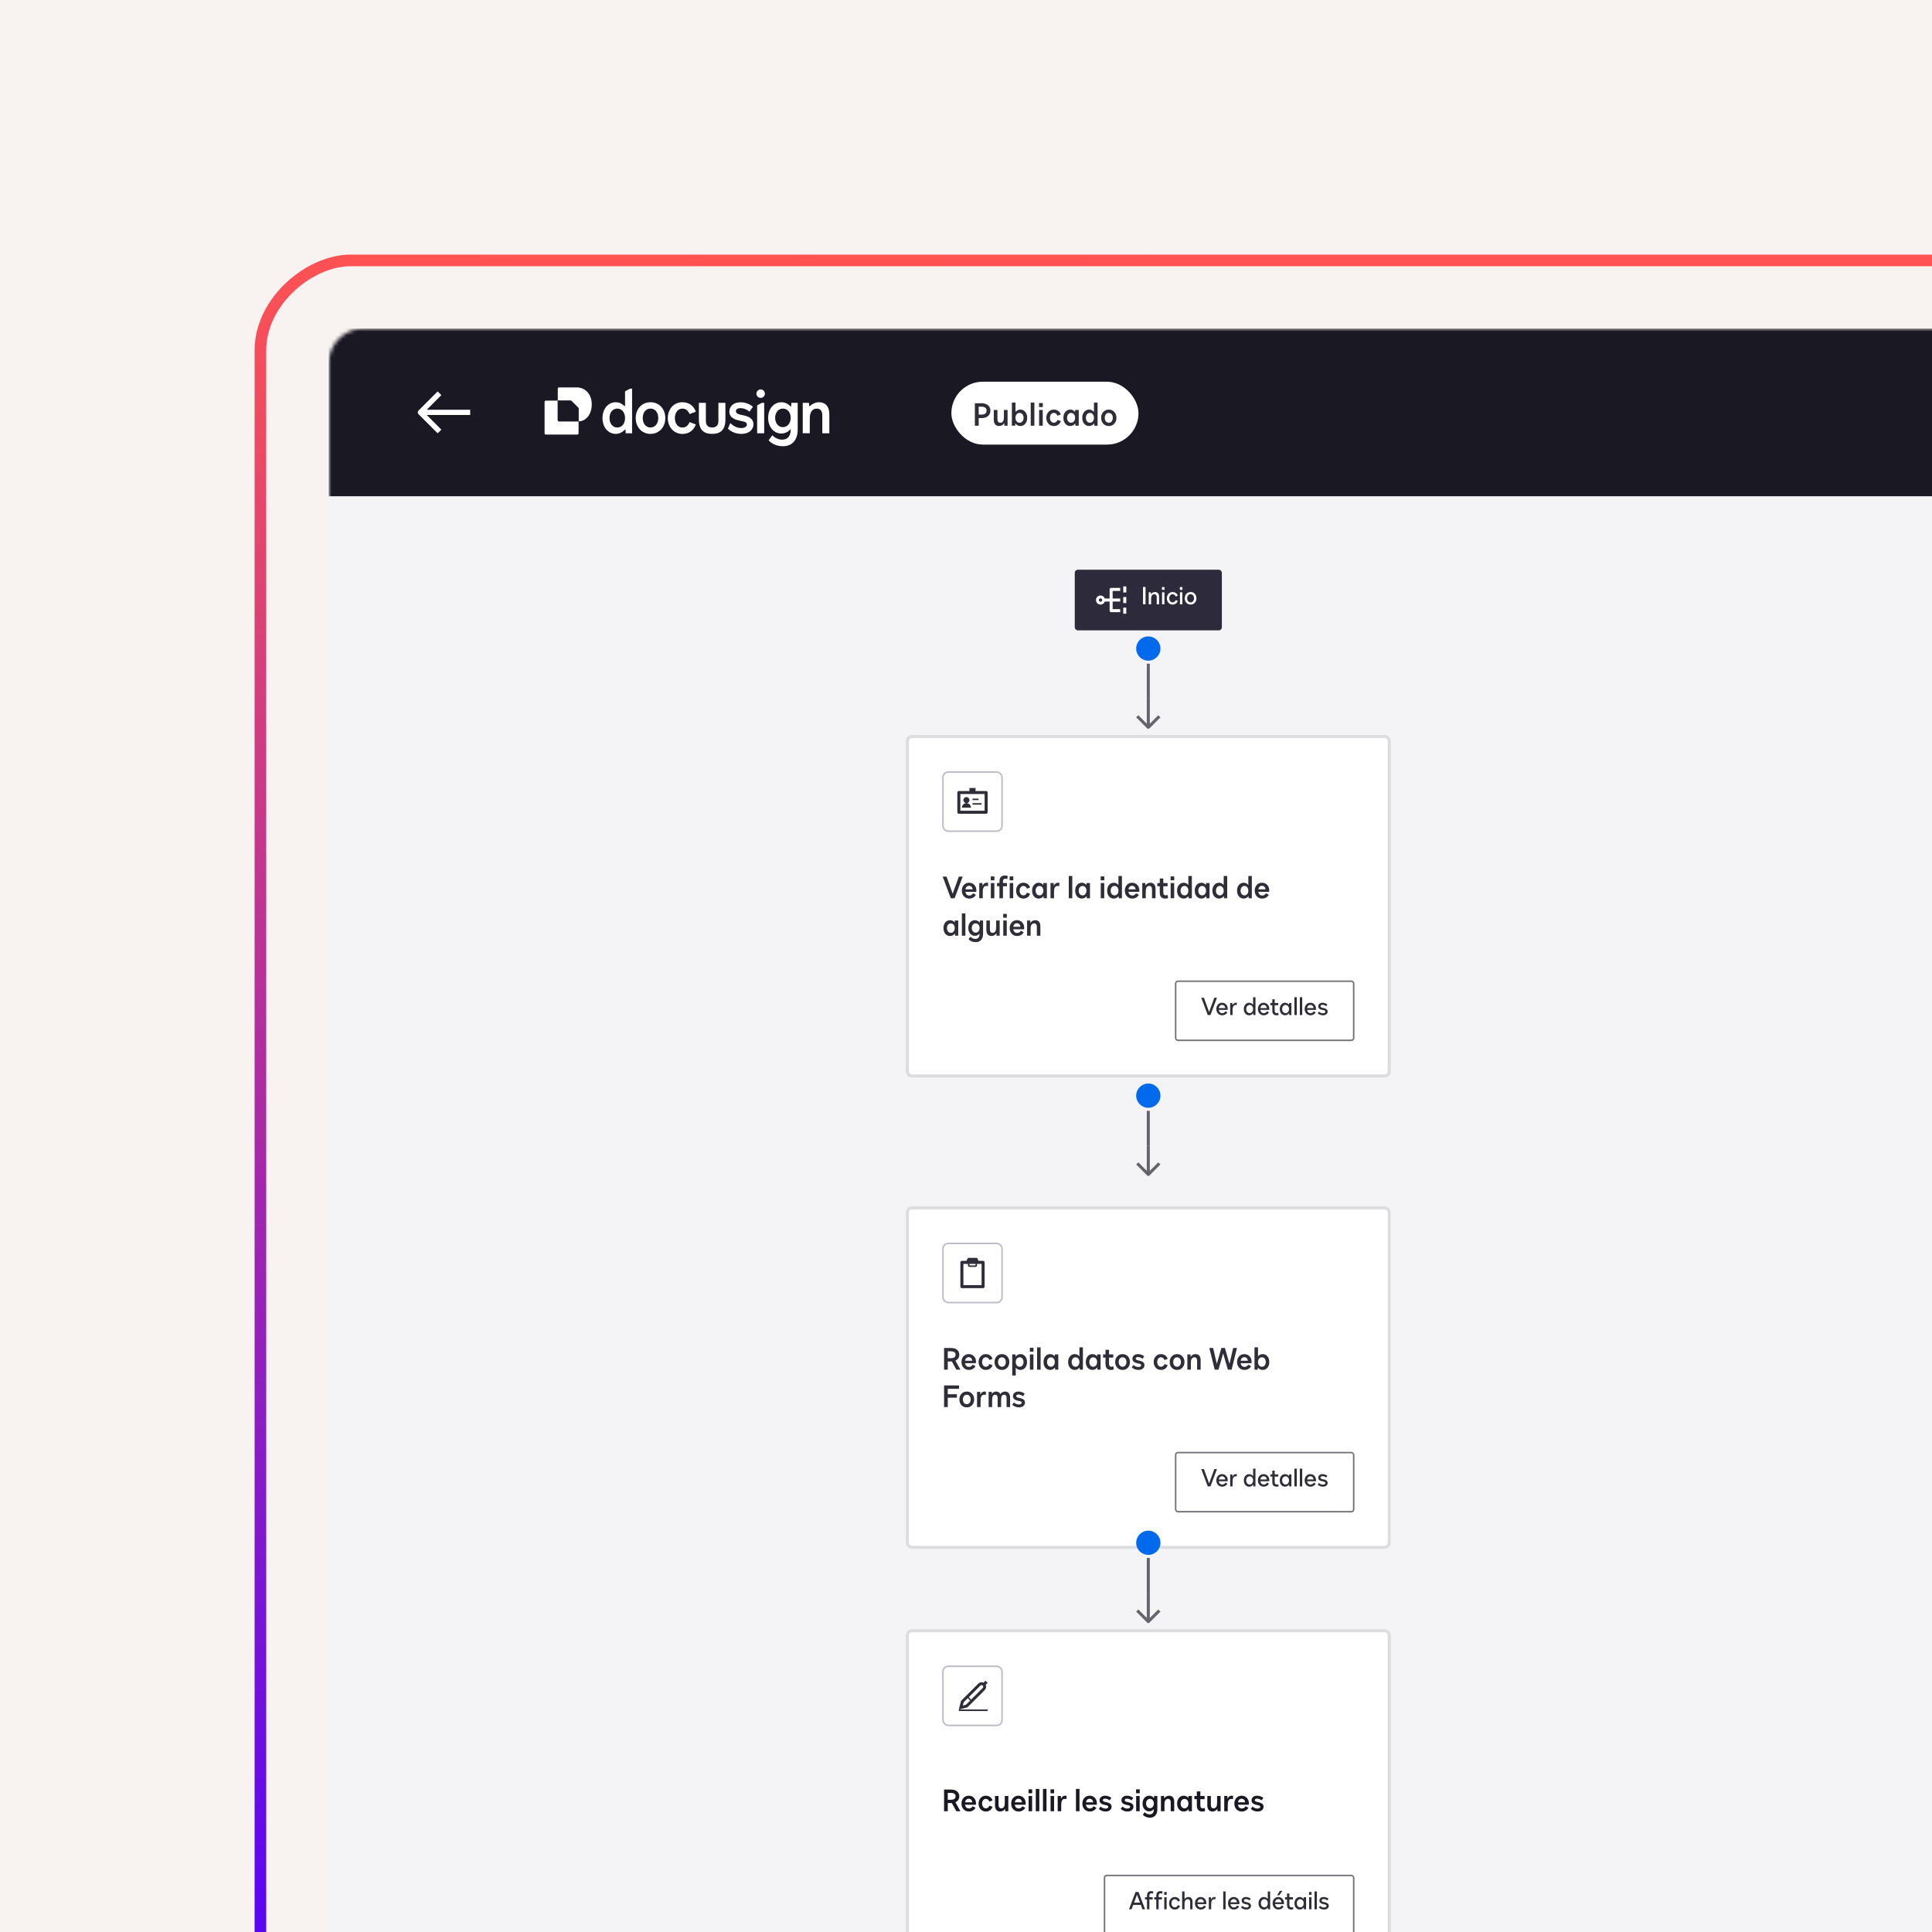 <svg width="516" height="516" viewBox="0 0 516 516" fill="none" xmlns="http://www.w3.org/2000/svg">
<g clip-path="url(#clip0_895_15910)">
<rect width="516" height="516" fill="#F8F3F0"/>
<mask id="mask0_895_15910" style="mask-type:alpha" maskUnits="userSpaceOnUse" x="87" y="87" width="439" height="455">
<rect x="87.784" y="87.714" width="437.813" height="454.138" rx="9.306" fill="#D9D9D9"/>
</mask>
<g mask="url(#mask0_895_15910)">
<g clip-path="url(#clip1_895_15910)">
<rect width="895.889" height="918.286" transform="translate(86.949 87.739)" fill="#F4F4F6"/>
<rect x="287.047" y="152.164" width="39.288" height="16.192" rx="0.81" fill="#2C2A3B"/>
<path d="M300.81 162.284V163.903H300V162.284H300.81ZM299.19 157.832H297.167V159.855H299.19V160.665H297.167V162.689H299.19V163.499H296.762C296.538 163.498 296.357 163.317 296.357 163.093V160.665H295.072C294.906 161.136 294.456 161.474 293.928 161.474C293.257 161.474 292.714 160.931 292.714 160.26C292.714 159.59 293.257 159.046 293.928 159.045C294.456 159.045 294.904 159.384 295.071 159.855H296.357V157.426C296.357 157.203 296.538 157.022 296.762 157.022H299.19V157.832ZM300.81 161.07H300V159.451H300.81V161.07ZM293.928 159.815C293.683 159.815 293.482 160.015 293.482 160.26C293.483 160.505 293.683 160.705 293.928 160.706C294.173 160.706 294.373 160.505 294.373 160.26C294.373 160.015 294.173 159.815 293.928 159.815ZM300.81 158.236H300V156.617H300.81V158.236Z" fill="white"/>
<path d="M305.278 161.402V156.772H305.952V161.402H305.278ZM306.803 161.402V158.183H307.372L307.385 158.752H307.391C307.496 158.554 307.644 158.399 307.834 158.287C308.023 158.176 308.234 158.12 308.466 158.12C308.812 158.12 309.083 158.231 309.279 158.455C309.475 158.678 309.573 158.985 309.573 159.375V161.402H308.941V159.461C308.941 159.214 308.885 159.026 308.773 158.898C308.663 158.767 308.503 158.702 308.292 158.702C308.073 158.702 307.892 158.771 307.748 158.91C307.605 159.049 307.51 159.246 307.464 159.499C307.447 159.602 307.438 159.814 307.438 160.134V161.402H306.803ZM310.357 161.402V158.183H310.993V161.402H310.357ZM310.338 157.535V156.791H311.012V157.535H310.338ZM313.153 161.466C312.723 161.466 312.363 161.306 312.075 160.988C311.788 160.67 311.645 160.272 311.645 159.796C311.645 159.484 311.71 159.2 311.841 158.945C311.971 158.688 312.152 158.487 312.381 158.341C312.613 158.193 312.871 158.12 313.153 158.12C313.492 158.12 313.782 158.202 314.023 158.366C314.265 158.531 314.446 158.77 314.567 159.084L314.004 159.318C313.907 159.107 313.79 158.952 313.653 158.853C313.516 158.752 313.349 158.702 313.153 158.702C312.904 158.702 312.697 158.806 312.53 159.015C312.363 159.223 312.28 159.484 312.28 159.796C312.28 160.106 312.363 160.365 312.53 160.574C312.697 160.78 312.904 160.884 313.153 160.884C313.351 160.884 313.518 160.835 313.653 160.738C313.79 160.641 313.907 160.487 314.004 160.276L314.567 160.501C314.446 160.815 314.265 161.054 314.023 161.219C313.782 161.383 313.492 161.466 313.153 161.466ZM315.145 161.402V158.183H315.781V161.402H315.145ZM315.126 157.535V156.791H315.8V157.535H315.126ZM317.989 161.466C317.535 161.466 317.162 161.309 316.869 160.994C316.578 160.68 316.433 160.281 316.433 159.796C316.433 159.307 316.578 158.905 316.869 158.591C317.162 158.277 317.535 158.12 317.989 158.12C318.44 158.12 318.811 158.277 319.102 158.591C319.395 158.905 319.541 159.307 319.541 159.796C319.541 160.281 319.395 160.68 319.102 160.994C318.811 161.309 318.44 161.466 317.989 161.466ZM317.989 160.884C318.256 160.884 318.474 160.782 318.643 160.58C318.814 160.378 318.899 160.116 318.899 159.796C318.899 159.471 318.815 159.208 318.646 159.005C318.478 158.803 318.258 158.702 317.989 158.702C317.717 158.702 317.495 158.803 317.324 159.005C317.154 159.208 317.068 159.471 317.068 159.796C317.068 160.116 317.154 160.378 317.324 160.58C317.497 160.782 317.719 160.884 317.989 160.884Z" fill="white"/>
<circle cx="306.691" cy="173.214" r="3.238" fill="#0069EC"/>
<rect x="306.286" y="177.262" width="0.81" height="9.31" fill="#191823" fill-opacity="0.65"/>
<g clip-path="url(#clip2_895_15910)">
<path fill-rule="evenodd" clip-rule="evenodd" d="M306.286 186.572V193.286L304.025 191.025L303.452 191.597L306.404 194.549C306.483 194.628 306.587 194.668 306.691 194.668C306.794 194.668 306.898 194.628 306.977 194.549L309.929 191.597L309.357 191.025L307.095 193.286V186.572H306.286Z" fill="#191823" fill-opacity="0.65"/>
</g>
<rect x="242.337" y="196.701" width="128.708" height="90.657" rx="1.205" fill="white"/>
<rect x="242.337" y="196.701" width="128.708" height="90.657" rx="1.205" stroke="#DDDCDE" stroke-width="0.828"/>
<rect x="251.84" y="206.205" width="15.787" height="15.787" rx="1.417" fill="white"/>
<rect x="251.84" y="206.205" width="15.787" height="15.787" rx="1.417" stroke="#BCBBC8" stroke-width="0.405"/>
<path d="M263.377 211.265C263.601 211.265 263.781 211.447 263.781 211.67V216.932C263.781 217.155 263.601 217.337 263.377 217.337H256.091C255.867 217.337 255.686 217.155 255.686 216.932V211.67C255.686 211.447 255.867 211.265 256.091 211.265H258.924V210.455H260.543V211.265H263.377ZM256.495 216.527H262.972V212.074H256.495V216.527ZM258.115 214.503C258.785 214.503 259.329 215.047 259.329 215.718H256.901C256.901 215.047 257.444 214.503 258.115 214.503ZM262.162 214.908H259.734V214.503H262.162V214.908ZM258.115 212.884C258.561 212.884 258.924 213.247 258.924 213.693C258.924 214.14 258.561 214.503 258.115 214.503C257.668 214.503 257.305 214.14 257.305 213.693C257.305 213.247 257.668 212.884 258.115 212.884ZM261.353 213.693H259.734V213.289H261.353V213.693Z" fill="#191823" fill-opacity="0.9"/>
<path d="M254.01 239.91H253.939L251.768 234.122H252.804L254.448 238.688L256.089 234.122H257.117L254.958 239.91H254.891H254.01ZM258.864 239.989C258.292 239.989 257.819 239.791 257.445 239.396C257.073 238.998 256.888 238.492 256.888 237.878C256.888 237.258 257.068 236.751 257.429 236.356C257.793 235.96 258.261 235.763 258.833 235.763C259.391 235.763 259.852 235.957 260.216 236.344C260.582 236.729 260.766 237.216 260.766 237.807C260.766 237.907 260.755 238.033 260.734 238.186H257.844C257.889 238.489 258.004 238.73 258.188 238.91C258.373 239.086 258.598 239.174 258.864 239.174C259.083 239.174 259.275 239.127 259.441 239.032C259.607 238.935 259.76 238.784 259.9 238.581L260.635 238.989C260.456 239.31 260.213 239.558 259.908 239.732C259.605 239.903 259.257 239.989 258.864 239.989ZM259.769 237.53C259.738 237.24 259.638 237.009 259.469 236.838C259.3 236.667 259.088 236.581 258.833 236.581C258.569 236.581 258.35 236.665 258.176 236.834C258.005 237 257.897 237.232 257.852 237.53H259.769ZM261.54 239.91V235.846H262.382L262.422 236.605H262.43C262.512 236.344 262.655 236.137 262.861 235.984C263.066 235.831 263.303 235.755 263.572 235.755C263.691 235.755 263.807 235.769 263.92 235.798L263.865 236.68C263.691 236.635 263.545 236.613 263.426 236.613C263.178 236.613 262.975 236.698 262.817 236.87C262.662 237.038 262.559 237.285 262.509 237.609C262.488 237.746 262.477 237.975 262.477 238.297V239.91H261.54ZM264.632 239.91V235.846H265.569V239.91H264.632ZM264.616 235.111V234.071H265.584V235.111H264.616ZM266.932 239.91V236.696H266.284V235.846H266.932V235.451C266.932 234.37 267.416 233.83 268.383 233.83C268.642 233.83 268.895 233.873 269.142 233.96L269.032 234.786C268.829 234.721 268.649 234.688 268.494 234.688C268.08 234.688 267.873 234.935 267.873 235.431V235.846H268.933V236.696H267.873V239.91H266.932ZM269.668 239.91V235.846H270.609V239.91H269.668ZM269.652 235.111V234.071H270.625V235.111H269.652ZM273.305 239.989C272.754 239.989 272.296 239.788 271.929 239.388C271.563 238.985 271.38 238.481 271.38 237.878C271.38 237.274 271.563 236.771 271.929 236.368C272.296 235.964 272.754 235.763 273.305 235.763C273.742 235.763 274.117 235.871 274.428 236.087C274.739 236.303 274.969 236.617 275.119 237.028L274.285 237.344C274.172 237.091 274.036 236.907 273.878 236.791C273.723 236.672 273.532 236.613 273.305 236.613C273.023 236.613 272.788 236.733 272.601 236.972C272.414 237.212 272.321 237.514 272.321 237.878C272.321 238.239 272.414 238.539 272.601 238.779C272.788 239.019 273.023 239.139 273.305 239.139C273.532 239.139 273.723 239.081 273.878 238.965C274.036 238.846 274.172 238.662 274.285 238.411L275.119 238.728C274.969 239.141 274.739 239.455 274.428 239.669C274.119 239.882 273.745 239.989 273.305 239.989ZM277.424 239.989C276.905 239.989 276.479 239.794 276.147 239.404C275.815 239.011 275.649 238.5 275.649 237.87C275.649 237.248 275.815 236.742 276.147 236.352C276.482 235.959 276.908 235.763 277.424 235.763C277.669 235.763 277.898 235.817 278.112 235.925C278.325 236.033 278.509 236.182 278.661 236.372V235.846H279.598V239.91H278.748L278.709 239.317C278.379 239.765 277.951 239.989 277.424 239.989ZM276.879 238.783C277.074 239.02 277.323 239.139 277.626 239.139C277.929 239.139 278.176 239.02 278.369 238.783C278.564 238.546 278.661 238.241 278.661 237.87C278.661 237.506 278.564 237.208 278.369 236.976C278.176 236.742 277.929 236.625 277.626 236.625C277.323 236.625 277.074 236.742 276.879 236.976C276.686 237.208 276.59 237.506 276.59 237.87C276.59 238.241 276.686 238.546 276.879 238.783ZM280.571 239.91V235.846H281.413L281.452 236.605H281.46C281.542 236.344 281.686 236.137 281.891 235.984C282.097 235.831 282.334 235.755 282.603 235.755C282.721 235.755 282.837 235.769 282.951 235.798L282.895 236.68C282.721 236.635 282.575 236.613 282.456 236.613C282.209 236.613 282.006 236.698 281.848 236.87C281.692 237.038 281.589 237.285 281.539 237.609C281.518 237.746 281.508 237.975 281.508 238.297V239.91H280.571ZM285.449 239.91V233.96H286.386V239.91H285.449ZM288.936 239.989C288.416 239.989 287.991 239.794 287.659 239.404C287.327 239.011 287.161 238.5 287.161 237.87C287.161 237.248 287.327 236.742 287.659 236.352C287.993 235.959 288.419 235.763 288.936 235.763C289.181 235.763 289.41 235.817 289.623 235.925C289.837 236.033 290.02 236.182 290.173 236.372V235.846H291.11V239.91H290.26L290.22 239.317C289.891 239.765 289.463 239.989 288.936 239.989ZM288.39 238.783C288.585 239.02 288.834 239.139 289.137 239.139C289.44 239.139 289.688 239.02 289.88 238.783C290.075 238.546 290.173 238.241 290.173 237.87C290.173 237.506 290.075 237.208 289.88 236.976C289.688 236.742 289.44 236.625 289.137 236.625C288.834 236.625 288.585 236.742 288.39 236.976C288.198 237.208 288.101 237.506 288.101 237.87C288.101 238.241 288.198 238.546 288.39 238.783ZM293.988 239.91V235.846H294.925V239.91H293.988ZM293.972 235.111V234.071H294.94V235.111H293.972ZM297.474 239.989C296.958 239.989 296.532 239.794 296.197 239.404C295.865 239.014 295.699 238.505 295.699 237.878C295.699 237.251 295.865 236.742 296.197 236.352C296.532 235.959 296.958 235.763 297.474 235.763C297.97 235.763 298.382 235.966 298.712 236.372V233.96H299.649V239.91H298.799L298.759 239.329C298.601 239.537 298.411 239.699 298.19 239.815C297.971 239.931 297.733 239.989 297.474 239.989ZM296.925 238.787C297.117 239.022 297.368 239.139 297.676 239.139C297.984 239.139 298.233 239.022 298.423 238.787C298.615 238.552 298.712 238.249 298.712 237.878C298.712 237.506 298.614 237.203 298.419 236.969C298.227 236.731 297.979 236.613 297.676 236.613C297.368 236.613 297.117 236.731 296.925 236.969C296.735 237.203 296.64 237.506 296.64 237.878C296.64 238.249 296.735 238.552 296.925 238.787ZM302.396 239.989C301.824 239.989 301.351 239.791 300.977 239.396C300.605 238.998 300.419 238.492 300.419 237.878C300.419 237.258 300.6 236.751 300.961 236.356C301.325 235.96 301.792 235.763 302.364 235.763C302.923 235.763 303.384 235.957 303.748 236.344C304.114 236.729 304.297 237.216 304.297 237.807C304.297 237.907 304.287 238.033 304.266 238.186H301.376C301.421 238.489 301.536 238.73 301.72 238.91C301.904 239.086 302.13 239.174 302.396 239.174C302.615 239.174 302.807 239.127 302.973 239.032C303.139 238.935 303.292 238.784 303.432 238.581L304.167 238.989C303.988 239.31 303.745 239.558 303.44 239.732C303.137 239.903 302.789 239.989 302.396 239.989ZM303.301 237.53C303.27 237.24 303.169 237.009 303.001 236.838C302.832 236.667 302.62 236.581 302.364 236.581C302.101 236.581 301.882 236.665 301.708 236.834C301.537 237 301.429 237.232 301.384 237.53H303.301ZM305.072 239.91V235.846H305.906L305.93 236.51H305.938C306.062 236.283 306.241 236.103 306.476 235.968C306.713 235.831 306.968 235.763 307.243 235.763C307.675 235.763 308.012 235.904 308.255 236.186C308.497 236.465 308.618 236.854 308.618 237.352V239.91H307.677V237.522C307.677 237.229 307.614 237.005 307.488 236.85C307.364 236.692 307.182 236.613 306.942 236.613C306.702 236.613 306.503 236.694 306.345 236.858C306.187 237.021 306.086 237.245 306.041 237.53C306.02 237.659 306.009 237.924 306.009 238.324V239.91H305.072ZM311.204 239.989C310.236 239.989 309.753 239.45 309.753 238.372V236.696H309.104V235.846H309.753V234.616H310.694V235.846H311.832V236.696H310.694V238.388C310.694 238.883 310.9 239.131 311.314 239.131C311.486 239.131 311.665 239.097 311.852 239.028L311.963 239.862C311.739 239.947 311.486 239.989 311.204 239.989ZM312.662 239.91V235.846H313.599V239.91H312.662ZM312.646 235.111V234.071H313.615V235.111H312.646ZM316.149 239.989C315.632 239.989 315.207 239.794 314.872 239.404C314.54 239.014 314.374 238.505 314.374 237.878C314.374 237.251 314.54 236.742 314.872 236.352C315.207 235.959 315.632 235.763 316.149 235.763C316.644 235.763 317.057 235.966 317.386 236.372V233.96H318.323V239.91H317.473L317.434 239.329C317.276 239.537 317.086 239.699 316.864 239.815C316.646 239.931 316.407 239.989 316.149 239.989ZM315.599 238.787C315.792 239.022 316.042 239.139 316.351 239.139C316.659 239.139 316.908 239.022 317.098 238.787C317.29 238.552 317.386 238.249 317.386 237.878C317.386 237.506 317.289 237.203 317.094 236.969C316.901 236.731 316.654 236.613 316.351 236.613C316.042 236.613 315.792 236.731 315.599 236.969C315.41 237.203 315.315 237.506 315.315 237.878C315.315 238.249 315.41 238.552 315.599 238.787ZM320.869 239.989C320.35 239.989 319.924 239.794 319.592 239.404C319.26 239.011 319.094 238.5 319.094 237.87C319.094 237.248 319.26 236.742 319.592 236.352C319.927 235.959 320.352 235.763 320.869 235.763C321.114 235.763 321.343 235.817 321.557 235.925C321.77 236.033 321.953 236.182 322.106 236.372V235.846H323.043V239.91H322.193L322.154 239.317C321.824 239.765 321.396 239.989 320.869 239.989ZM320.323 238.783C320.518 239.02 320.767 239.139 321.071 239.139C321.374 239.139 321.621 239.02 321.814 238.783C322.009 238.546 322.106 238.241 322.106 237.87C322.106 237.506 322.009 237.208 321.814 236.976C321.621 236.742 321.374 236.625 321.071 236.625C320.767 236.625 320.518 236.742 320.323 236.976C320.131 237.208 320.035 237.506 320.035 237.87C320.035 238.241 320.131 238.546 320.323 238.783ZM325.589 239.989C325.072 239.989 324.647 239.794 324.312 239.404C323.98 239.014 323.814 238.505 323.814 237.878C323.814 237.251 323.98 236.742 324.312 236.352C324.647 235.959 325.072 235.763 325.589 235.763C326.084 235.763 326.497 235.966 326.826 236.372V233.96H327.763V239.91H326.913L326.874 239.329C326.716 239.537 326.526 239.699 326.305 239.815C326.086 239.931 325.847 239.989 325.589 239.989ZM325.04 238.787C325.232 239.022 325.482 239.139 325.791 239.139C326.099 239.139 326.348 239.022 326.538 238.787C326.73 238.552 326.826 238.249 326.826 237.878C326.826 237.506 326.729 237.203 326.534 236.969C326.341 236.731 326.094 236.613 325.791 236.613C325.482 236.613 325.232 236.731 325.04 236.969C324.85 237.203 324.755 237.506 324.755 237.878C324.755 238.249 324.85 238.552 325.04 238.787ZM332.167 239.989C331.65 239.989 331.225 239.794 330.89 239.404C330.558 239.014 330.392 238.505 330.392 237.878C330.392 237.251 330.558 236.742 330.89 236.352C331.225 235.959 331.65 235.763 332.167 235.763C332.662 235.763 333.075 235.966 333.404 236.372V233.96H334.341V239.91H333.491L333.452 239.329C333.294 239.537 333.104 239.699 332.883 239.815C332.664 239.931 332.425 239.989 332.167 239.989ZM331.618 238.787C331.81 239.022 332.06 239.139 332.369 239.139C332.677 239.139 332.926 239.022 333.116 238.787C333.308 238.552 333.404 238.249 333.404 237.878C333.404 237.506 333.307 237.203 333.112 236.969C332.919 236.731 332.672 236.613 332.369 236.613C332.06 236.613 331.81 236.731 331.618 236.969C331.428 237.203 331.333 237.506 331.333 237.878C331.333 238.249 331.428 238.552 331.618 238.787ZM337.089 239.989C336.517 239.989 336.044 239.791 335.669 239.396C335.298 238.998 335.112 238.492 335.112 237.878C335.112 237.258 335.293 236.751 335.654 236.356C336.017 235.96 336.485 235.763 337.057 235.763C337.616 235.763 338.077 235.957 338.441 236.344C338.807 236.729 338.99 237.216 338.99 237.807C338.99 237.907 338.98 238.033 338.958 238.186H336.069C336.114 238.489 336.228 238.73 336.413 238.91C336.597 239.086 336.822 239.174 337.089 239.174C337.307 239.174 337.5 239.127 337.666 239.032C337.832 238.935 337.985 238.784 338.124 238.581L338.86 238.989C338.68 239.31 338.438 239.558 338.132 239.732C337.829 239.903 337.481 239.989 337.089 239.989ZM337.994 237.53C337.962 237.24 337.862 237.009 337.693 236.838C337.525 236.667 337.313 236.581 337.057 236.581C336.793 236.581 336.575 236.665 336.401 236.834C336.229 237 336.121 237.232 336.077 237.53H337.994ZM253.753 249.989C253.234 249.989 252.808 249.794 252.476 249.404C252.144 249.011 251.978 248.5 251.978 247.87C251.978 247.248 252.144 246.742 252.476 246.352C252.811 245.959 253.236 245.763 253.753 245.763C253.998 245.763 254.227 245.817 254.441 245.925C254.654 246.033 254.837 246.182 254.99 246.372V245.846H255.927V249.91H255.077L255.038 249.317C254.708 249.765 254.28 249.989 253.753 249.989ZM253.207 248.783C253.402 249.02 253.651 249.139 253.954 249.139C254.257 249.139 254.505 249.02 254.698 248.783C254.893 248.546 254.99 248.241 254.99 247.87C254.99 247.506 254.893 247.208 254.698 246.976C254.505 246.742 254.257 246.625 253.954 246.625C253.651 246.625 253.402 246.742 253.207 246.976C253.015 247.208 252.919 247.506 252.919 247.87C252.919 248.241 253.015 248.546 253.207 248.783ZM256.899 249.91V243.96H257.836V249.91H256.899ZM260.386 249.941C259.867 249.941 259.441 249.748 259.109 249.36C258.777 248.973 258.611 248.468 258.611 247.846C258.611 247.232 258.778 246.731 259.113 246.344C259.448 245.957 259.872 245.763 260.386 245.763C260.644 245.763 260.884 245.822 261.106 245.941C261.33 246.059 261.518 246.221 261.671 246.427L261.718 245.846H262.56V249.091V249.246V249.416C262.56 250.106 262.386 250.648 262.038 251.04C261.691 251.436 261.21 251.633 260.596 251.633C260.213 251.633 259.854 251.565 259.516 251.428C259.179 251.291 258.901 251.098 258.682 250.851L259.169 250.178C259.564 250.566 260.004 250.76 260.489 250.76C260.853 250.76 261.132 250.645 261.327 250.416C261.525 250.186 261.623 249.856 261.623 249.423V249.344C261.299 249.742 260.887 249.941 260.386 249.941ZM259.841 248.743C260.033 248.975 260.282 249.091 260.588 249.091C260.893 249.091 261.142 248.975 261.335 248.743C261.527 248.512 261.623 248.212 261.623 247.846C261.623 247.485 261.526 247.19 261.331 246.961C261.139 246.729 260.891 246.613 260.588 246.613C260.285 246.613 260.036 246.729 259.841 246.961C259.648 247.19 259.552 247.485 259.552 247.846C259.552 248.212 259.648 248.512 259.841 248.743ZM266.992 245.846V249.91H266.158L266.13 249.246H266.122C265.998 249.472 265.819 249.653 265.584 249.787C265.35 249.922 265.096 249.989 264.822 249.989C264.389 249.989 264.051 249.849 263.806 249.57C263.563 249.29 263.442 248.902 263.442 248.404V245.846H264.383V248.234C264.383 248.526 264.445 248.75 264.569 248.906C264.692 249.061 264.876 249.139 265.118 249.139C265.358 249.139 265.557 249.058 265.715 248.898C265.873 248.734 265.974 248.51 266.019 248.226C266.04 248.096 266.051 247.832 266.051 247.431V245.846H266.992ZM267.952 249.91V245.846H268.889V249.91H267.952ZM267.937 245.111V244.071H268.905V245.111H267.937ZM271.641 249.989C271.069 249.989 270.596 249.791 270.221 249.396C269.85 248.998 269.664 248.492 269.664 247.878C269.664 247.258 269.845 246.751 270.206 246.356C270.569 245.96 271.037 245.763 271.609 245.763C272.168 245.763 272.629 245.957 272.993 246.344C273.359 246.729 273.542 247.216 273.542 247.807C273.542 247.907 273.532 248.033 273.51 248.186H270.621C270.666 248.489 270.78 248.73 270.965 248.91C271.149 249.086 271.374 249.174 271.641 249.174C271.859 249.174 272.052 249.127 272.218 249.032C272.384 248.935 272.537 248.784 272.676 248.581L273.412 248.989C273.232 249.31 272.99 249.558 272.684 249.732C272.381 249.903 272.033 249.989 271.641 249.989ZM272.546 247.53C272.514 247.24 272.414 247.009 272.245 246.838C272.077 246.667 271.865 246.581 271.609 246.581C271.345 246.581 271.127 246.665 270.953 246.834C270.782 247 270.673 247.232 270.629 247.53H272.546ZM274.317 249.91V245.846H275.151L275.175 246.51H275.183C275.307 246.283 275.486 246.103 275.72 245.968C275.957 245.831 276.213 245.763 276.487 245.763C276.919 245.763 277.257 245.904 277.499 246.186C277.742 246.465 277.863 246.854 277.863 247.352V249.91H276.922V247.522C276.922 247.229 276.859 247.005 276.732 246.85C276.608 246.692 276.427 246.613 276.187 246.613C275.947 246.613 275.748 246.694 275.59 246.858C275.432 247.021 275.33 247.245 275.285 247.53C275.264 247.659 275.254 247.924 275.254 248.324V249.91H274.317Z" fill="#191823" fill-opacity="0.9"/>
<rect x="313.992" y="262.067" width="47.549" height="15.787" rx="0.607" stroke="#191823" stroke-opacity="0.6" stroke-width="0.405"/>
<path d="M322.634 271.103H322.571L320.835 266.473H321.534L322.931 270.294L324.326 266.473H325.025L323.289 271.103H323.226H322.634ZM326.417 271.167C325.965 271.167 325.593 271.009 325.3 270.695C325.007 270.381 324.861 269.982 324.861 269.497C324.861 269.008 325.002 268.606 325.284 268.292C325.569 267.978 325.935 267.821 326.382 267.821C326.822 267.821 327.186 267.975 327.473 268.282C327.762 268.59 327.906 268.98 327.906 269.452C327.906 269.545 327.9 269.634 327.887 269.718H325.509C325.549 269.988 325.65 270.202 325.812 270.36C325.975 270.518 326.176 270.597 326.417 270.597C326.604 270.597 326.769 270.557 326.91 270.477C327.051 270.395 327.184 270.264 327.308 270.085L327.808 270.379C327.663 270.638 327.472 270.834 327.236 270.967C326.999 271.1 326.726 271.167 326.417 271.167ZM327.239 269.244C327.213 268.984 327.123 268.778 326.967 268.624C326.811 268.468 326.616 268.39 326.382 268.39C326.15 268.39 325.956 268.467 325.8 268.621C325.646 268.773 325.549 268.98 325.509 269.244H327.239ZM328.558 271.103V267.884H329.127L329.152 268.513H329.158C329.239 268.29 329.363 268.118 329.532 267.998C329.7 267.875 329.897 267.814 330.123 267.814C330.205 267.814 330.281 267.823 330.351 267.84L330.313 268.434C330.207 268.409 330.112 268.396 330.028 268.396C329.817 268.396 329.641 268.472 329.5 268.624C329.361 268.774 329.267 268.991 329.218 269.275C329.202 269.379 329.193 269.572 329.193 269.854V271.103H328.558ZM333.63 271.167C333.215 271.167 332.873 271.012 332.606 270.702C332.338 270.392 332.204 269.99 332.204 269.497C332.204 269.003 332.338 268.601 332.606 268.289C332.873 267.977 333.215 267.821 333.63 267.821C333.841 267.821 334.036 267.868 334.215 267.963C334.397 268.058 334.55 268.19 334.677 268.358V266.344H335.313V271.103H334.737L334.705 270.597C334.579 270.776 334.423 270.917 334.237 271.018C334.052 271.117 333.849 271.167 333.63 271.167ZM333.76 270.585C334.032 270.585 334.252 270.483 334.421 270.281C334.592 270.079 334.677 269.817 334.677 269.497C334.677 269.176 334.592 268.914 334.421 268.709C334.25 268.505 334.03 268.402 333.76 268.402C333.49 268.402 333.27 268.505 333.099 268.709C332.93 268.912 332.846 269.174 332.846 269.497C332.846 269.817 332.93 270.079 333.099 270.281C333.27 270.483 333.49 270.585 333.76 270.585ZM337.517 271.167C337.066 271.167 336.694 271.009 336.401 270.695C336.107 270.381 335.961 269.982 335.961 269.497C335.961 269.008 336.102 268.606 336.385 268.292C336.669 267.978 337.035 267.821 337.482 267.821C337.923 267.821 338.286 267.975 338.573 268.282C338.862 268.59 339.006 268.98 339.006 269.452C339.006 269.545 339 269.634 338.987 269.718H336.609C336.649 269.988 336.751 270.202 336.913 270.36C337.075 270.518 337.277 270.597 337.517 270.597C337.705 270.597 337.869 270.557 338.01 270.477C338.151 270.395 338.284 270.264 338.409 270.085L338.908 270.379C338.763 270.638 338.572 270.834 338.336 270.967C338.1 271.1 337.827 271.167 337.517 271.167ZM338.339 269.244C338.314 268.984 338.223 268.778 338.067 268.624C337.911 268.468 337.716 268.39 337.482 268.39C337.25 268.39 337.056 268.467 336.9 268.621C336.746 268.773 336.649 268.98 336.609 269.244H338.339ZM340.926 271.167C340.549 271.167 340.268 271.063 340.085 270.857C339.901 270.65 339.81 270.335 339.81 269.911V268.466H339.278V267.884H339.81V266.888H340.445V267.884H341.397V268.466H340.445V269.917C340.445 270.362 340.629 270.585 340.996 270.585C341.128 270.585 341.267 270.559 341.41 270.509L341.495 271.078C341.314 271.137 341.124 271.167 340.926 271.167ZM343.219 271.167C342.806 271.167 342.465 271.011 342.197 270.698C341.932 270.386 341.799 269.984 341.799 269.49C341.799 269.003 341.933 268.604 342.201 268.292C342.468 267.978 342.808 267.821 343.219 267.821C343.43 267.821 343.625 267.868 343.804 267.963C343.983 268.056 344.137 268.19 344.266 268.365V267.884H344.908V271.103H344.326L344.294 270.591C344.166 270.774 344.01 270.917 343.826 271.018C343.643 271.117 343.44 271.167 343.219 271.167ZM343.355 270.585C343.621 270.585 343.839 270.482 344.01 270.278C344.18 270.073 344.266 269.811 344.266 269.49C344.266 269.176 344.18 268.918 344.01 268.716C343.839 268.511 343.621 268.409 343.355 268.409C343.087 268.409 342.867 268.511 342.694 268.716C342.521 268.918 342.435 269.176 342.435 269.49C342.435 269.811 342.52 270.073 342.691 270.278C342.864 270.482 343.085 270.585 343.355 270.585ZM345.711 271.103V266.344H346.347V271.103H345.711ZM347.166 271.103V266.344H347.801V271.103H347.166ZM350.002 271.167C349.551 271.167 349.179 271.009 348.886 270.695C348.593 270.381 348.446 269.982 348.446 269.497C348.446 269.008 348.588 268.606 348.87 268.292C349.155 267.978 349.521 267.821 349.968 267.821C350.408 267.821 350.772 267.975 351.059 268.282C351.348 268.59 351.492 268.98 351.492 269.452C351.492 269.545 351.486 269.634 351.473 269.718H349.095C349.135 269.988 349.236 270.202 349.398 270.36C349.561 270.518 349.762 270.597 350.002 270.597C350.19 270.597 350.355 270.557 350.496 270.477C350.637 270.395 350.77 270.264 350.894 270.085L351.394 270.379C351.248 270.638 351.058 270.834 350.822 270.967C350.585 271.1 350.312 271.167 350.002 271.167ZM350.825 269.244C350.799 268.984 350.709 268.778 350.553 268.624C350.397 268.468 350.202 268.39 349.968 268.39C349.736 268.39 349.542 268.467 349.386 268.621C349.232 268.773 349.135 268.98 349.095 269.244H350.825ZM353.348 271.167C353.064 271.167 352.797 271.118 352.548 271.021C352.299 270.924 352.095 270.791 351.935 270.623L352.254 270.183C352.391 270.32 352.556 270.428 352.748 270.506C352.939 270.584 353.133 270.623 353.329 270.623C353.525 270.623 353.683 270.583 353.801 270.502C353.921 270.422 353.981 270.318 353.981 270.189C353.981 270.141 353.971 270.098 353.952 270.06C353.936 270.02 353.907 269.986 353.867 269.958C353.827 269.929 353.789 269.905 353.753 269.886C353.717 269.865 353.665 269.845 353.595 269.826C353.528 269.807 353.474 269.793 353.434 269.785C353.396 269.774 353.337 269.76 353.257 269.743C353.172 269.727 353.096 269.711 353.029 269.696C352.961 269.679 352.885 269.657 352.798 269.63C352.714 269.602 352.639 269.573 352.574 269.541C352.51 269.507 352.446 269.466 352.381 269.418C352.315 269.367 352.262 269.312 352.219 269.253C352.177 269.194 352.142 269.125 352.115 269.044C352.09 268.962 352.077 268.874 352.077 268.779C352.077 268.494 352.182 268.263 352.393 268.086C352.606 267.909 352.881 267.821 353.219 267.821C353.702 267.821 354.135 267.973 354.519 268.279L354.202 268.725C353.892 268.489 353.564 268.371 353.219 268.371C353.052 268.371 352.92 268.406 352.823 268.475C352.729 268.543 352.681 268.633 352.681 268.747C352.681 268.798 352.691 268.844 352.71 268.886C352.731 268.929 352.76 268.964 352.798 268.994C352.836 269.021 352.874 269.047 352.912 269.07C352.952 269.091 353.001 269.11 353.057 269.127C353.116 269.141 353.165 269.153 353.203 269.161C353.241 269.168 353.287 269.176 353.342 269.187C353.483 269.214 353.606 269.242 353.709 269.269C353.812 269.296 353.922 269.336 354.038 269.389C354.156 269.442 354.252 269.501 354.326 269.566C354.399 269.632 354.461 269.716 354.509 269.819C354.56 269.923 354.585 270.04 354.585 270.17C354.585 270.47 354.47 270.711 354.24 270.895C354.013 271.076 353.715 271.167 353.348 271.167Z" fill="#191823" fill-opacity="0.9"/>
<circle cx="306.691" cy="292.63" r="3.238" fill="#0069EC"/>
<rect x="306.286" y="296.678" width="0.81" height="9.31" fill="#191823" fill-opacity="0.65"/>
<g clip-path="url(#clip3_895_15910)">
<path fill-rule="evenodd" clip-rule="evenodd" d="M306.286 305.988V312.702L304.025 310.441L303.452 311.013L306.404 313.965C306.483 314.044 306.587 314.084 306.691 314.084C306.794 314.084 306.898 314.044 306.977 313.965L309.929 311.013L309.357 310.441L307.095 312.702V305.988H306.286Z" fill="#191823" fill-opacity="0.65"/>
</g>
<g filter="url(#filter0_d_895_15910)">
<rect x="241.923" y="315.703" width="129.536" height="91.485" rx="1.619" fill="white"/>
<rect x="242.337" y="316.117" width="128.708" height="90.657" rx="1.205" stroke="#DDDCDE" stroke-width="0.828"/>
<rect x="251.84" y="325.621" width="15.787" height="15.787" rx="1.417" fill="white"/>
<rect x="251.84" y="325.621" width="15.787" height="15.787" rx="1.417" stroke="#BCBBC8" stroke-width="0.405"/>
<path d="M261.353 330.276H262.568C262.791 330.276 262.972 330.458 262.972 330.681V337.158C262.972 337.381 262.791 337.562 262.568 337.562H256.901C256.677 337.562 256.495 337.381 256.495 337.158V330.681C256.495 330.458 256.677 330.276 256.901 330.276H258.115L258.52 329.467H260.948L261.353 330.276ZM257.305 336.753H262.162V331.086H260.948V331.491C260.948 331.714 260.767 331.895 260.543 331.895H258.924C258.701 331.895 258.52 331.714 258.52 331.491V331.086H257.305V336.753ZM258.924 331.491H260.543V331.086H258.924V331.491Z" fill="#191823" fill-opacity="0.9"/>
<path d="M252.14 359.326V353.538H253.97C254.655 353.538 255.198 353.7 255.599 354.025C256.002 354.346 256.204 354.782 256.204 355.333C256.204 355.707 256.114 356.03 255.935 356.302C255.758 356.573 255.503 356.78 255.168 356.922L256.512 359.326H255.417L254.219 357.14C254.195 357.14 254.155 357.141 254.097 357.144C254.039 357.146 253.997 357.148 253.97 357.148H253.128V359.326H252.14ZM253.97 356.266C254.8 356.266 255.215 355.955 255.215 355.333C255.215 355.038 255.11 354.815 254.899 354.665C254.688 354.512 254.379 354.436 253.97 354.436H253.128V356.266H253.97ZM258.769 359.405C258.197 359.405 257.724 359.207 257.35 358.812C256.978 358.414 256.793 357.908 256.793 357.294C256.793 356.674 256.973 356.167 257.334 355.772C257.698 355.377 258.166 355.179 258.738 355.179C259.296 355.179 259.758 355.373 260.121 355.76C260.488 356.145 260.671 356.632 260.671 357.223C260.671 357.323 260.66 357.449 260.639 357.602H257.749C257.794 357.905 257.909 358.146 258.093 358.326C258.278 358.502 258.503 358.59 258.769 358.59C258.988 358.59 259.18 358.543 259.346 358.448C259.512 358.351 259.665 358.2 259.805 357.997L260.54 358.405C260.361 358.726 260.119 358.974 259.813 359.148C259.51 359.319 259.162 359.405 258.769 359.405ZM259.675 356.946C259.643 356.656 259.543 356.425 259.374 356.254C259.205 356.083 258.993 355.997 258.738 355.997C258.474 355.997 258.255 356.081 258.081 356.25C257.91 356.416 257.802 356.648 257.757 356.946H259.675ZM263.28 359.405C262.729 359.405 262.27 359.204 261.904 358.804C261.538 358.401 261.355 357.897 261.355 357.294C261.355 356.69 261.538 356.187 261.904 355.784C262.27 355.38 262.729 355.179 263.28 355.179C263.717 355.179 264.091 355.287 264.402 355.503C264.713 355.719 264.944 356.033 265.094 356.444L264.26 356.76C264.147 356.507 264.011 356.323 263.853 356.207C263.697 356.088 263.506 356.029 263.28 356.029C262.998 356.029 262.763 356.149 262.576 356.389C262.389 356.628 262.295 356.93 262.295 357.294C262.295 357.655 262.389 357.955 262.576 358.195C262.763 358.435 262.998 358.555 263.28 358.555C263.506 358.555 263.697 358.497 263.853 358.381C264.011 358.262 264.147 358.078 264.26 357.827L265.094 358.144C264.944 358.557 264.713 358.871 264.402 359.085C264.094 359.298 263.72 359.405 263.28 359.405ZM269.016 358.812C268.647 359.207 268.175 359.405 267.601 359.405C267.026 359.405 266.553 359.207 266.181 358.812C265.81 358.414 265.624 357.908 265.624 357.294C265.624 356.682 265.81 356.178 266.181 355.78C266.553 355.379 267.026 355.179 267.601 355.179C268.175 355.179 268.647 355.379 269.016 355.78C269.387 356.178 269.573 356.682 269.573 357.294C269.573 357.908 269.387 358.414 269.016 358.812ZM266.853 358.203C267.046 358.438 267.295 358.555 267.601 358.555C267.906 358.555 268.155 358.438 268.348 358.203C268.54 357.968 268.636 357.665 268.636 357.294C268.636 356.922 268.54 356.619 268.348 356.385C268.158 356.147 267.909 356.029 267.601 356.029C267.292 356.029 267.042 356.147 266.849 356.385C266.66 356.619 266.565 356.922 266.565 357.294C266.565 357.665 266.661 357.968 266.853 358.203ZM272.526 359.405C272.025 359.405 271.612 359.203 271.285 358.8V360.887H270.348V355.262H271.198L271.237 355.843C271.396 355.635 271.585 355.473 271.807 355.357C272.028 355.238 272.268 355.179 272.526 355.179C273.043 355.179 273.467 355.375 273.799 355.768C274.131 356.158 274.297 356.667 274.297 357.294C274.297 357.921 274.131 358.43 273.799 358.82C273.467 359.21 273.043 359.405 272.526 359.405ZM272.321 358.555C272.629 358.555 272.879 358.438 273.072 358.203C273.264 357.968 273.36 357.665 273.36 357.294C273.36 356.922 273.264 356.619 273.072 356.385C272.879 356.147 272.629 356.029 272.321 356.029C272.012 356.029 271.762 356.147 271.569 356.385C271.38 356.619 271.285 356.922 271.285 357.294C271.285 357.665 271.381 357.968 271.573 358.203C271.766 358.438 272.015 358.555 272.321 358.555ZM275.068 359.326V355.262H276.005V359.326H275.068ZM275.052 354.527V353.487H276.021V354.527H275.052ZM276.989 359.326V353.376H277.926V359.326H276.989ZM280.476 359.405C279.957 359.405 279.531 359.21 279.199 358.82C278.867 358.427 278.701 357.916 278.701 357.286C278.701 356.664 278.867 356.158 279.199 355.768C279.534 355.375 279.959 355.179 280.476 355.179C280.721 355.179 280.95 355.233 281.164 355.341C281.377 355.449 281.56 355.598 281.713 355.788V355.262H282.65V359.326H281.8L281.761 358.733C281.431 359.181 281.003 359.405 280.476 359.405ZM279.93 358.199C280.125 358.436 280.374 358.555 280.677 358.555C280.981 358.555 281.228 358.436 281.421 358.199C281.616 357.962 281.713 357.657 281.713 357.286C281.713 356.922 281.616 356.624 281.421 356.392C281.228 356.158 280.981 356.041 280.677 356.041C280.374 356.041 280.125 356.158 279.93 356.392C279.738 356.624 279.642 356.922 279.642 357.286C279.642 357.657 279.738 357.962 279.93 358.199ZM287.054 359.405C286.537 359.405 286.112 359.21 285.777 358.82C285.445 358.43 285.279 357.921 285.279 357.294C285.279 356.667 285.445 356.158 285.777 355.768C286.112 355.375 286.537 355.179 287.054 355.179C287.549 355.179 287.962 355.382 288.291 355.788V353.376H289.228V359.326H288.378L288.339 358.745C288.181 358.953 287.991 359.115 287.769 359.231C287.551 359.347 287.312 359.405 287.054 359.405ZM286.504 358.203C286.697 358.438 286.947 358.555 287.256 358.555C287.564 358.555 287.813 358.438 288.003 358.203C288.195 357.968 288.291 357.665 288.291 357.294C288.291 356.922 288.194 356.619 287.999 356.385C287.806 356.147 287.559 356.029 287.256 356.029C286.947 356.029 286.697 356.147 286.504 356.385C286.315 356.619 286.22 356.922 286.22 357.294C286.22 357.665 286.315 357.968 286.504 358.203ZM291.774 359.405C291.255 359.405 290.829 359.21 290.497 358.82C290.165 358.427 289.999 357.916 289.999 357.286C289.999 356.664 290.165 356.158 290.497 355.768C290.832 355.375 291.257 355.179 291.774 355.179C292.019 355.179 292.248 355.233 292.462 355.341C292.675 355.449 292.858 355.598 293.011 355.788V355.262H293.948V359.326H293.098L293.059 358.733C292.729 359.181 292.301 359.405 291.774 359.405ZM291.228 358.199C291.423 358.436 291.672 358.555 291.976 358.555C292.279 358.555 292.526 358.436 292.719 358.199C292.914 357.962 293.011 357.657 293.011 357.286C293.011 356.922 292.914 356.624 292.719 356.392C292.526 356.158 292.279 356.041 291.976 356.041C291.672 356.041 291.423 356.158 291.228 356.392C291.036 356.624 290.94 356.922 290.94 357.286C290.94 357.657 291.036 357.962 291.228 358.199ZM296.711 359.405C295.744 359.405 295.261 358.866 295.261 357.788V356.112H294.612V355.262H295.261V354.032H296.201V355.262H297.34V356.112H296.201V357.804C296.201 358.299 296.408 358.547 296.822 358.547C296.993 358.547 297.173 358.513 297.36 358.444L297.47 359.278C297.246 359.363 296.993 359.405 296.711 359.405ZM301.234 358.812C300.865 359.207 300.393 359.405 299.819 359.405C299.244 359.405 298.771 359.207 298.399 358.812C298.028 358.414 297.842 357.908 297.842 357.294C297.842 356.682 298.028 356.178 298.399 355.78C298.771 355.379 299.244 355.179 299.819 355.179C300.393 355.179 300.865 355.379 301.234 355.78C301.605 356.178 301.791 356.682 301.791 357.294C301.791 357.908 301.605 358.414 301.234 358.812ZM299.071 358.203C299.264 358.438 299.513 358.555 299.819 358.555C300.124 358.555 300.373 358.438 300.566 358.203C300.758 357.968 300.854 357.665 300.854 357.294C300.854 356.922 300.758 356.619 300.566 356.385C300.376 356.147 300.127 356.029 299.819 356.029C299.51 356.029 299.26 356.147 299.067 356.385C298.878 356.619 298.783 356.922 298.783 357.294C298.783 357.665 298.879 357.968 299.071 358.203ZM304.072 359.405C303.711 359.405 303.37 359.34 303.048 359.211C302.727 359.079 302.466 358.909 302.266 358.701L302.728 358.08C302.91 358.254 303.114 358.389 303.341 358.484C303.567 358.576 303.801 358.622 304.04 358.622C304.272 358.622 304.456 358.577 304.59 358.488C304.724 358.398 304.792 358.283 304.792 358.144C304.792 358.094 304.782 358.049 304.764 358.009C304.745 357.97 304.714 357.934 304.669 357.903C304.627 357.871 304.586 357.845 304.546 357.823C304.507 357.802 304.448 357.781 304.369 357.76C304.29 357.739 304.225 357.723 304.175 357.713C304.127 357.702 304.055 357.686 303.957 357.665C303.844 357.642 303.747 357.621 303.665 357.602C303.583 357.581 303.486 357.552 303.372 357.515C303.262 357.478 303.167 357.44 303.088 357.401C303.009 357.358 302.926 357.306 302.839 357.242C302.754 357.179 302.686 357.111 302.633 357.037C302.58 356.96 302.537 356.871 302.503 356.768C302.468 356.663 302.451 356.549 302.451 356.428C302.451 356.059 302.588 355.759 302.862 355.527C303.137 355.295 303.494 355.179 303.934 355.179C304.572 355.179 305.128 355.379 305.602 355.78L305.139 356.428C304.755 356.12 304.353 355.966 303.934 355.966C303.741 355.966 303.591 356.004 303.483 356.08C303.378 356.157 303.325 356.257 303.325 356.381C303.325 356.446 303.342 356.506 303.376 356.558C303.411 356.609 303.45 356.649 303.495 356.681C303.54 356.713 303.602 356.743 303.681 356.772C303.76 356.798 303.826 356.818 303.878 356.831C303.931 356.842 304.001 356.855 304.088 356.871C304.272 356.908 304.431 356.945 304.562 356.981C304.697 357.018 304.838 357.071 304.985 357.14C305.133 357.205 305.253 357.281 305.345 357.365C305.437 357.447 305.514 357.552 305.574 357.681C305.635 357.81 305.665 357.957 305.665 358.12C305.665 358.505 305.518 358.816 305.222 359.053C304.93 359.287 304.546 359.405 304.072 359.405ZM310.053 359.405C309.502 359.405 309.044 359.204 308.678 358.804C308.311 358.401 308.128 357.897 308.128 357.294C308.128 356.69 308.311 356.187 308.678 355.784C309.044 355.38 309.502 355.179 310.053 355.179C310.491 355.179 310.865 355.287 311.176 355.503C311.487 355.719 311.717 356.033 311.868 356.444L311.034 356.76C310.92 356.507 310.785 356.323 310.626 356.207C310.471 356.088 310.28 356.029 310.053 356.029C309.771 356.029 309.537 356.149 309.35 356.389C309.162 356.628 309.069 356.93 309.069 357.294C309.069 357.655 309.162 357.955 309.35 358.195C309.537 358.435 309.771 358.555 310.053 358.555C310.28 358.555 310.471 358.497 310.626 358.381C310.785 358.262 310.92 358.078 311.034 357.827L311.868 358.144C311.717 358.557 311.487 358.871 311.176 359.085C310.868 359.298 310.493 359.405 310.053 359.405ZM315.789 358.812C315.42 359.207 314.948 359.405 314.374 359.405C313.799 359.405 313.326 359.207 312.955 358.812C312.583 358.414 312.397 357.908 312.397 357.294C312.397 356.682 312.583 356.178 312.955 355.78C313.326 355.379 313.799 355.179 314.374 355.179C314.948 355.179 315.42 355.379 315.789 355.78C316.161 356.178 316.347 356.682 316.347 357.294C316.347 357.908 316.161 358.414 315.789 358.812ZM313.627 358.203C313.819 358.438 314.068 358.555 314.374 358.555C314.68 358.555 314.929 358.438 315.121 358.203C315.313 357.968 315.41 357.665 315.41 357.294C315.41 356.922 315.313 356.619 315.121 356.385C314.931 356.147 314.682 356.029 314.374 356.029C314.066 356.029 313.815 356.147 313.623 356.385C313.433 356.619 313.338 356.922 313.338 357.294C313.338 357.665 313.434 357.968 313.627 358.203ZM317.121 359.326V355.262H317.956L317.979 355.926H317.987C318.111 355.699 318.29 355.519 318.525 355.384C318.762 355.247 319.018 355.179 319.292 355.179C319.724 355.179 320.061 355.32 320.304 355.602C320.546 355.881 320.667 356.27 320.667 356.768V359.326H319.727V356.938C319.727 356.645 319.663 356.421 319.537 356.266C319.413 356.108 319.231 356.029 318.991 356.029C318.751 356.029 318.552 356.11 318.394 356.274C318.236 356.437 318.135 356.661 318.09 356.946C318.069 357.075 318.058 357.34 318.058 357.74V359.326H317.121ZM328.016 359.326H327.945L326.68 354.985L325.427 359.326H325.352H324.541H324.423L322.988 353.538H324L324.988 357.78L326.218 353.538H326.261H327.103H327.143L328.372 357.78L329.36 353.538H330.372L328.937 359.326H328.827H328.016ZM332.377 359.405C331.805 359.405 331.332 359.207 330.957 358.812C330.586 358.414 330.4 357.908 330.4 357.294C330.4 356.674 330.58 356.167 330.942 355.772C331.305 355.377 331.773 355.179 332.345 355.179C332.904 355.179 333.365 355.373 333.728 355.76C334.095 356.145 334.278 356.632 334.278 357.223C334.278 357.323 334.267 357.449 334.246 357.602H331.357C331.401 357.905 331.516 358.146 331.701 358.326C331.885 358.502 332.11 358.59 332.377 358.59C332.595 358.59 332.788 358.543 332.954 358.448C333.12 358.351 333.273 358.2 333.412 357.997L334.148 358.405C333.968 358.726 333.726 358.974 333.42 359.148C333.117 359.319 332.769 359.405 332.377 359.405ZM333.282 356.946C333.25 356.656 333.15 356.425 332.981 356.254C332.813 356.083 332.601 355.997 332.345 355.997C332.081 355.997 331.863 356.081 331.689 356.25C331.517 356.416 331.409 356.648 331.365 356.946H333.282ZM337.231 359.405C336.973 359.405 336.732 359.347 336.508 359.231C336.286 359.115 336.098 358.953 335.942 358.745L335.903 359.326H335.053V353.376H335.99V355.788C336.319 355.382 336.733 355.179 337.231 355.179C337.748 355.179 338.172 355.375 338.504 355.768C338.836 356.158 339.002 356.667 339.002 357.294C339.002 357.921 338.836 358.43 338.504 358.82C338.172 359.21 337.748 359.405 337.231 359.405ZM336.274 358.203C336.467 358.438 336.717 358.555 337.025 358.555C337.334 358.555 337.584 358.438 337.776 358.203C337.969 357.968 338.065 357.665 338.065 357.294C338.065 356.922 337.969 356.619 337.776 356.385C337.584 356.147 337.334 356.029 337.025 356.029C336.722 356.029 336.473 356.147 336.278 356.385C336.086 356.619 335.99 356.922 335.99 357.294C335.99 357.665 336.085 357.968 336.274 358.203ZM252.14 369.326V363.538H252.424H253.128H256.14V364.451H253.128V365.902H255.571V366.815H253.128V369.326H252.14ZM259.623 368.812C259.254 369.207 258.782 369.405 258.208 369.405C257.633 369.405 257.16 369.207 256.789 368.812C256.417 368.414 256.231 367.908 256.231 367.294C256.231 366.682 256.417 366.178 256.789 365.78C257.16 365.379 257.633 365.179 258.208 365.179C258.782 365.179 259.254 365.379 259.623 365.78C259.995 366.178 260.181 366.682 260.181 367.294C260.181 367.908 259.995 368.414 259.623 368.812ZM257.461 368.203C257.653 368.438 257.902 368.555 258.208 368.555C258.514 368.555 258.763 368.438 258.955 368.203C259.147 367.968 259.244 367.665 259.244 367.294C259.244 366.922 259.147 366.619 258.955 366.385C258.765 366.147 258.516 366.029 258.208 366.029C257.9 366.029 257.649 366.147 257.457 366.385C257.267 366.619 257.172 366.922 257.172 367.294C257.172 367.665 257.268 367.968 257.461 368.203ZM260.955 369.326V365.262H261.797L261.837 366.021H261.845C261.926 365.76 262.07 365.553 262.276 365.4C262.481 365.247 262.718 365.171 262.987 365.171C263.106 365.171 263.222 365.185 263.335 365.214L263.28 366.096C263.106 366.051 262.96 366.029 262.841 366.029C262.593 366.029 262.39 366.114 262.232 366.286C262.077 366.454 261.974 366.701 261.924 367.025C261.903 367.162 261.892 367.391 261.892 367.713V369.326H260.955ZM264.047 369.326V365.262H264.881L264.905 365.811H264.912C265.026 365.614 265.185 365.46 265.391 365.349C265.596 365.236 265.826 365.179 266.079 365.179C266.332 365.179 266.552 365.239 266.739 365.361C266.926 365.479 267.072 365.649 267.178 365.871C267.309 365.655 267.485 365.486 267.703 365.365C267.925 365.241 268.168 365.179 268.435 365.179C268.856 365.179 269.186 365.326 269.423 365.622C269.66 365.914 269.779 366.32 269.779 366.839V369.326H268.838V366.847C268.838 366.584 268.781 366.382 268.668 366.242C268.555 366.1 268.392 366.029 268.182 366.029C267.736 366.029 267.478 366.309 267.407 366.871C267.391 367.032 267.383 367.267 267.383 367.578V369.326H266.45V366.847C266.45 366.584 266.394 366.382 266.28 366.242C266.167 366.1 266.005 366.029 265.794 366.029C265.346 366.029 265.086 366.309 265.015 366.871C264.994 367.029 264.984 367.265 264.984 367.578V369.326H264.047ZM272.155 369.405C271.794 369.405 271.452 369.34 271.131 369.211C270.809 369.079 270.548 368.909 270.348 368.701L270.81 368.08C270.992 368.254 271.197 368.389 271.423 368.484C271.65 368.576 271.883 368.622 272.123 368.622C272.355 368.622 272.538 368.577 272.672 368.488C272.807 368.398 272.874 368.283 272.874 368.144C272.874 368.094 272.865 368.049 272.846 368.009C272.828 367.97 272.796 367.934 272.751 367.903C272.709 367.871 272.668 367.845 272.629 367.823C272.589 367.802 272.53 367.781 272.451 367.76C272.372 367.739 272.307 367.723 272.257 367.713C272.21 367.702 272.137 367.686 272.04 367.665C271.927 367.642 271.829 367.621 271.747 367.602C271.666 367.581 271.568 367.552 271.455 367.515C271.344 367.478 271.249 367.44 271.17 367.401C271.091 367.358 271.008 367.306 270.921 367.242C270.837 367.179 270.768 367.111 270.716 367.037C270.663 366.96 270.619 366.871 270.585 366.768C270.551 366.663 270.534 366.549 270.534 366.428C270.534 366.059 270.671 365.759 270.945 365.527C271.219 365.295 271.576 365.179 272.016 365.179C272.654 365.179 273.21 365.379 273.684 365.78L273.222 366.428C272.837 366.12 272.435 365.966 272.016 365.966C271.824 365.966 271.674 366.004 271.566 366.08C271.46 366.157 271.407 366.257 271.407 366.381C271.407 366.446 271.425 366.506 271.459 366.558C271.493 366.609 271.533 366.649 271.577 366.681C271.622 366.713 271.684 366.743 271.763 366.772C271.842 366.798 271.908 366.818 271.961 366.831C272.014 366.842 272.083 366.855 272.17 366.871C272.355 366.908 272.513 366.945 272.645 366.981C272.779 367.018 272.92 367.071 273.068 367.14C273.215 367.205 273.335 367.281 273.427 367.365C273.52 367.447 273.596 367.552 273.657 367.681C273.717 367.81 273.748 367.957 273.748 368.12C273.748 368.505 273.6 368.816 273.305 369.053C273.012 369.287 272.629 369.405 272.155 369.405Z" fill="#191823" fill-opacity="0.9"/>
<rect x="313.992" y="381.483" width="47.549" height="15.787" rx="0.607" stroke="#191823" stroke-opacity="0.6" stroke-width="0.405"/>
<path d="M322.634 390.519H322.571L320.835 385.889H321.534L322.931 389.71L324.326 385.889H325.025L323.289 390.519H323.226H322.634ZM326.417 390.583C325.965 390.583 325.593 390.426 325.3 390.111C325.007 389.797 324.861 389.398 324.861 388.913C324.861 388.424 325.002 388.022 325.284 387.708C325.569 387.394 325.935 387.237 326.382 387.237C326.822 387.237 327.186 387.391 327.473 387.698C327.762 388.006 327.906 388.396 327.906 388.869C327.906 388.961 327.9 389.05 327.887 389.134H325.509C325.549 389.404 325.65 389.618 325.812 389.776C325.975 389.934 326.176 390.013 326.417 390.013C326.604 390.013 326.769 389.973 326.91 389.893C327.051 389.811 327.184 389.68 327.308 389.501L327.808 389.795C327.663 390.054 327.472 390.251 327.236 390.383C326.999 390.516 326.726 390.583 326.417 390.583ZM327.239 388.66C327.213 388.4 327.123 388.194 326.967 388.04C326.811 387.884 326.616 387.806 326.382 387.806C326.15 387.806 325.956 387.883 325.8 388.037C325.646 388.189 325.549 388.396 325.509 388.66H327.239ZM328.558 390.519V387.3H329.127L329.152 387.929H329.158C329.239 387.706 329.363 387.534 329.532 387.414C329.7 387.291 329.897 387.23 330.123 387.23C330.205 387.23 330.281 387.239 330.351 387.256L330.313 387.85C330.207 387.825 330.112 387.812 330.028 387.812C329.817 387.812 329.641 387.888 329.5 388.04C329.361 388.19 329.267 388.407 329.218 388.691C329.202 388.795 329.193 388.988 329.193 389.27V390.519H328.558ZM333.63 390.583C333.215 390.583 332.873 390.428 332.606 390.118C332.338 389.808 332.204 389.406 332.204 388.913C332.204 388.419 332.338 388.017 332.606 387.705C332.873 387.393 333.215 387.237 333.63 387.237C333.841 387.237 334.036 387.284 334.215 387.379C334.397 387.474 334.55 387.606 334.677 387.774V385.76H335.313V390.519H334.737L334.705 390.013C334.579 390.193 334.423 390.333 334.237 390.434C334.052 390.533 333.849 390.583 333.63 390.583ZM333.76 390.001C334.032 390.001 334.252 389.899 334.421 389.697C334.592 389.495 334.677 389.233 334.677 388.913C334.677 388.592 334.592 388.33 334.421 388.125C334.25 387.921 334.03 387.819 333.76 387.819C333.49 387.819 333.27 387.921 333.099 388.125C332.93 388.328 332.846 388.59 332.846 388.913C332.846 389.233 332.93 389.495 333.099 389.697C333.27 389.899 333.49 390.001 333.76 390.001ZM337.517 390.583C337.066 390.583 336.694 390.426 336.401 390.111C336.107 389.797 335.961 389.398 335.961 388.913C335.961 388.424 336.102 388.022 336.385 387.708C336.669 387.394 337.035 387.237 337.482 387.237C337.923 387.237 338.286 387.391 338.573 387.698C338.862 388.006 339.006 388.396 339.006 388.869C339.006 388.961 339 389.05 338.987 389.134H336.609C336.649 389.404 336.751 389.618 336.913 389.776C337.075 389.934 337.277 390.013 337.517 390.013C337.705 390.013 337.869 389.973 338.01 389.893C338.151 389.811 338.284 389.68 338.409 389.501L338.908 389.795C338.763 390.054 338.572 390.251 338.336 390.383C338.1 390.516 337.827 390.583 337.517 390.583ZM338.339 388.66C338.314 388.4 338.223 388.194 338.067 388.04C337.911 387.884 337.716 387.806 337.482 387.806C337.25 387.806 337.056 387.883 336.9 388.037C336.746 388.189 336.649 388.396 336.609 388.66H338.339ZM340.926 390.583C340.549 390.583 340.268 390.479 340.085 390.273C339.901 390.066 339.81 389.751 339.81 389.327V387.882H339.278V387.3H339.81V386.304H340.445V387.3H341.397V387.882H340.445V389.333C340.445 389.778 340.629 390.001 340.996 390.001C341.128 390.001 341.267 389.975 341.41 389.925L341.495 390.494C341.314 390.553 341.124 390.583 340.926 390.583ZM343.219 390.583C342.806 390.583 342.465 390.427 342.197 390.115C341.932 389.803 341.799 389.4 341.799 388.906C341.799 388.419 341.933 388.02 342.201 387.708C342.468 387.394 342.808 387.237 343.219 387.237C343.43 387.237 343.625 387.284 343.804 387.379C343.983 387.472 344.137 387.606 344.266 387.781V387.3H344.908V390.519H344.326L344.294 390.007C344.166 390.19 344.01 390.333 343.826 390.434C343.643 390.533 343.44 390.583 343.219 390.583ZM343.355 390.001C343.621 390.001 343.839 389.898 344.01 389.694C344.18 389.489 344.266 389.227 344.266 388.906C344.266 388.592 344.18 388.334 344.01 388.132C343.839 387.927 343.621 387.825 343.355 387.825C343.087 387.825 342.867 387.927 342.694 388.132C342.521 388.334 342.435 388.592 342.435 388.906C342.435 389.227 342.52 389.489 342.691 389.694C342.864 389.898 343.085 390.001 343.355 390.001ZM345.711 390.519V385.76H346.347V390.519H345.711ZM347.166 390.519V385.76H347.801V390.519H347.166ZM350.002 390.583C349.551 390.583 349.179 390.426 348.886 390.111C348.593 389.797 348.446 389.398 348.446 388.913C348.446 388.424 348.588 388.022 348.87 387.708C349.155 387.394 349.521 387.237 349.968 387.237C350.408 387.237 350.772 387.391 351.059 387.698C351.348 388.006 351.492 388.396 351.492 388.869C351.492 388.961 351.486 389.05 351.473 389.134H349.095C349.135 389.404 349.236 389.618 349.398 389.776C349.561 389.934 349.762 390.013 350.002 390.013C350.19 390.013 350.355 389.973 350.496 389.893C350.637 389.811 350.77 389.68 350.894 389.501L351.394 389.795C351.248 390.054 351.058 390.251 350.822 390.383C350.585 390.516 350.312 390.583 350.002 390.583ZM350.825 388.66C350.799 388.4 350.709 388.194 350.553 388.04C350.397 387.884 350.202 387.806 349.968 387.806C349.736 387.806 349.542 387.883 349.386 388.037C349.232 388.189 349.135 388.396 349.095 388.66H350.825ZM353.348 390.583C353.064 390.583 352.797 390.534 352.548 390.437C352.299 390.34 352.095 390.207 351.935 390.039L352.254 389.599C352.391 389.736 352.556 389.844 352.748 389.922C352.939 390 353.133 390.039 353.329 390.039C353.525 390.039 353.683 389.999 353.801 389.918C353.921 389.838 353.981 389.734 353.981 389.605C353.981 389.557 353.971 389.514 353.952 389.476C353.936 389.436 353.907 389.402 353.867 389.375C353.827 389.345 353.789 389.321 353.753 389.302C353.717 389.281 353.665 389.261 353.595 389.242C353.528 389.223 353.474 389.209 353.434 389.201C353.396 389.19 353.337 389.176 353.257 389.159C353.172 389.143 353.096 389.127 353.029 389.112C352.961 389.095 352.885 389.073 352.798 389.046C352.714 389.018 352.639 388.989 352.574 388.957C352.51 388.923 352.446 388.882 352.381 388.834C352.315 388.783 352.262 388.728 352.219 388.669C352.177 388.61 352.142 388.541 352.115 388.461C352.09 388.378 352.077 388.29 352.077 388.195C352.077 387.91 352.182 387.679 352.393 387.502C352.606 387.325 352.881 387.237 353.219 387.237C353.702 387.237 354.135 387.39 354.519 387.695L354.202 388.141C353.892 387.905 353.564 387.787 353.219 387.787C353.052 387.787 352.92 387.822 352.823 387.891C352.729 387.959 352.681 388.049 352.681 388.163C352.681 388.214 352.691 388.26 352.71 388.302C352.731 388.345 352.76 388.38 352.798 388.41C352.836 388.437 352.874 388.463 352.912 388.486C352.952 388.507 353.001 388.526 353.057 388.543C353.116 388.558 353.165 388.569 353.203 388.578C353.241 388.584 353.287 388.592 353.342 388.603C353.483 388.63 353.606 388.658 353.709 388.685C353.812 388.713 353.922 388.753 354.038 388.805C354.156 388.858 354.252 388.917 354.326 388.982C354.399 389.048 354.461 389.132 354.509 389.235C354.56 389.339 354.585 389.456 354.585 389.586C354.585 389.886 354.47 390.127 354.24 390.311C354.013 390.492 353.715 390.583 353.348 390.583Z" fill="#191823" fill-opacity="0.9"/>
</g>
<circle cx="306.691" cy="412.046" r="3.238" fill="#0069EC"/>
<rect x="306.286" y="416.094" width="0.81" height="9.31" fill="#191823" fill-opacity="0.65"/>
<g clip-path="url(#clip4_895_15910)">
<path fill-rule="evenodd" clip-rule="evenodd" d="M306.286 425.404V432.118L304.025 429.857L303.452 430.429L306.404 433.382C306.483 433.461 306.587 433.5 306.691 433.5C306.794 433.5 306.898 433.461 306.977 433.382L309.929 430.429L309.357 429.857L307.095 432.118V425.404H306.286Z" fill="#191823" fill-opacity="0.65"/>
</g>
<rect x="242.337" y="435.533" width="128.708" height="90.657" rx="1.205" fill="white"/>
<rect x="242.337" y="435.533" width="128.708" height="90.657" rx="1.205" stroke="#DDDCDE" stroke-width="0.828"/>
<rect x="251.84" y="445.037" width="15.787" height="15.787" rx="1.417" fill="white"/>
<rect x="251.84" y="445.037" width="15.787" height="15.787" rx="1.417" stroke="#BCBBC8" stroke-width="0.405"/>
<path d="M263.782 456.978H256.091V456.574H263.782V456.978ZM263.782 449.455L263.258 449.979C263.473 450.431 263.395 450.987 263.021 451.36L258.381 456.002L256.091 456.574L256.663 454.284L261.304 449.643C261.541 449.406 261.852 449.288 262.163 449.288C262.342 449.288 262.52 449.328 262.684 449.406L263.21 448.883L263.782 449.455ZM257.358 454.677L257.147 455.516L257.987 455.306L259.109 454.183L258.48 453.555L257.358 454.677ZM262.163 450.056C262.044 450.056 261.932 450.104 261.847 450.187L258.738 453.297L259.367 453.926L262.477 450.817C262.651 450.644 262.651 450.361 262.477 450.187C262.393 450.104 262.282 450.057 262.163 450.056Z" fill="#191823" fill-opacity="0.9"/>
<path d="M252.14 483.742V477.954H253.97C254.655 477.954 255.198 478.117 255.599 478.441C256.002 478.762 256.204 479.198 256.204 479.749C256.204 480.123 256.114 480.446 255.935 480.718C255.758 480.989 255.503 481.196 255.168 481.338L256.512 483.742H255.417L254.219 481.556C254.195 481.556 254.155 481.557 254.097 481.56C254.039 481.562 253.997 481.564 253.97 481.564H253.128V483.742H252.14ZM253.97 480.682C254.8 480.682 255.215 480.371 255.215 479.749C255.215 479.454 255.11 479.231 254.899 479.081C254.688 478.928 254.379 478.852 253.97 478.852H253.128V480.682H253.97ZM258.769 483.821C258.197 483.821 257.724 483.623 257.35 483.228C256.978 482.83 256.793 482.324 256.793 481.71C256.793 481.091 256.973 480.583 257.334 480.188C257.698 479.793 258.166 479.595 258.738 479.595C259.296 479.595 259.758 479.789 260.121 480.176C260.488 480.561 260.671 481.048 260.671 481.639C260.671 481.739 260.66 481.865 260.639 482.018H257.749C257.794 482.321 257.909 482.562 258.093 482.742C258.278 482.918 258.503 483.007 258.769 483.007C258.988 483.007 259.18 482.959 259.346 482.864C259.512 482.767 259.665 482.616 259.805 482.414L260.54 482.821C260.361 483.142 260.119 483.39 259.813 483.564C259.51 483.735 259.162 483.821 258.769 483.821ZM259.675 481.362C259.643 481.072 259.543 480.842 259.374 480.67C259.205 480.499 258.993 480.413 258.738 480.413C258.474 480.413 258.255 480.498 258.081 480.666C257.91 480.832 257.802 481.064 257.757 481.362H259.675ZM263.28 483.821C262.729 483.821 262.27 483.621 261.904 483.22C261.538 482.817 261.355 482.313 261.355 481.71C261.355 481.106 261.538 480.603 261.904 480.2C262.27 479.797 262.729 479.595 263.28 479.595C263.717 479.595 264.091 479.703 264.402 479.919C264.713 480.135 264.944 480.449 265.094 480.86L264.26 481.176C264.147 480.923 264.011 480.739 263.853 480.623C263.697 480.504 263.506 480.445 263.28 480.445C262.998 480.445 262.763 480.565 262.576 480.805C262.389 481.044 262.295 481.346 262.295 481.71C262.295 482.071 262.389 482.371 262.576 482.611C262.763 482.851 262.998 482.971 263.28 482.971C263.506 482.971 263.697 482.913 263.853 482.797C264.011 482.678 264.147 482.494 264.26 482.244L265.094 482.56C264.944 482.974 264.713 483.287 264.402 483.501C264.094 483.714 263.72 483.821 263.28 483.821ZM269.3 479.678V483.742H268.466L268.439 483.078H268.431C268.307 483.304 268.128 483.485 267.893 483.619C267.659 483.754 267.404 483.821 267.13 483.821C266.698 483.821 266.359 483.681 266.114 483.402C265.872 483.122 265.75 482.734 265.75 482.236V479.678H266.691V482.066C266.691 482.358 266.753 482.582 266.877 482.738C267.001 482.893 267.184 482.971 267.427 482.971C267.666 482.971 267.865 482.891 268.024 482.73C268.182 482.566 268.283 482.342 268.328 482.058C268.349 481.929 268.36 481.664 268.36 481.263V479.678H269.3ZM272.044 483.821C271.472 483.821 270.999 483.623 270.625 483.228C270.253 482.83 270.067 482.324 270.067 481.71C270.067 481.091 270.248 480.583 270.609 480.188C270.973 479.793 271.44 479.595 272.012 479.595C272.571 479.595 273.032 479.789 273.396 480.176C273.762 480.561 273.945 481.048 273.945 481.639C273.945 481.739 273.935 481.865 273.914 482.018H271.024C271.069 482.321 271.183 482.562 271.368 482.742C271.552 482.918 271.778 483.007 272.044 483.007C272.263 483.007 272.455 482.959 272.621 482.864C272.787 482.767 272.94 482.616 273.08 482.414L273.815 482.821C273.636 483.142 273.393 483.39 273.087 483.564C272.784 483.735 272.437 483.821 272.044 483.821ZM272.949 481.362C272.918 481.072 272.817 480.842 272.649 480.67C272.48 480.499 272.268 480.413 272.012 480.413C271.749 480.413 271.53 480.498 271.356 480.666C271.185 480.832 271.077 481.064 271.032 481.362H272.949ZM274.72 483.742V479.678H275.657V483.742H274.72ZM274.704 478.943V477.903H275.673V478.943H274.704ZM276.641 483.742V477.792H277.578V483.742H276.641ZM278.563 483.742V477.792H279.499V483.742H278.563ZM280.587 483.742V479.678H281.523V483.742H280.587ZM280.571 478.943V477.903H281.539V478.943H280.571ZM282.492 483.742V479.678H283.334L283.374 480.437H283.381C283.463 480.176 283.607 479.969 283.812 479.816C284.018 479.664 284.255 479.587 284.524 479.587C284.642 479.587 284.758 479.602 284.872 479.631L284.816 480.512C284.642 480.467 284.496 480.445 284.378 480.445C284.13 480.445 283.927 480.531 283.769 480.702C283.613 480.871 283.511 481.117 283.461 481.441C283.439 481.578 283.429 481.807 283.429 482.129V483.742H282.492ZM287.37 483.742V477.792H288.307V483.742H287.37ZM291.058 483.821C290.487 483.821 290.013 483.623 289.639 483.228C289.268 482.83 289.082 482.324 289.082 481.71C289.082 481.091 289.262 480.583 289.623 480.188C289.987 479.793 290.455 479.595 291.027 479.595C291.585 479.595 292.047 479.789 292.41 480.176C292.777 480.561 292.96 481.048 292.96 481.639C292.96 481.739 292.949 481.865 292.928 482.018H290.039C290.083 482.321 290.198 482.562 290.382 482.742C290.567 482.918 290.792 483.007 291.058 483.007C291.277 483.007 291.47 482.959 291.636 482.864C291.802 482.767 291.954 482.616 292.094 482.414L292.829 482.821C292.65 483.142 292.408 483.39 292.102 483.564C291.799 483.735 291.451 483.821 291.058 483.821ZM291.964 481.362C291.932 481.072 291.832 480.842 291.663 480.67C291.495 480.499 291.282 480.413 291.027 480.413C290.763 480.413 290.545 480.498 290.371 480.666C290.199 480.832 290.091 481.064 290.046 481.362H291.964ZM295.288 483.821C294.927 483.821 294.586 483.756 294.264 483.627C293.943 483.495 293.682 483.325 293.482 483.117L293.944 482.497C294.126 482.671 294.33 482.805 294.557 482.9C294.784 482.992 295.017 483.038 295.257 483.038C295.489 483.038 295.672 482.993 295.806 482.904C295.941 482.814 296.008 482.7 296.008 482.56C296.008 482.51 295.999 482.465 295.98 482.425C295.962 482.386 295.93 482.35 295.885 482.319C295.843 482.287 295.802 482.261 295.763 482.24C295.723 482.219 295.664 482.197 295.585 482.176C295.506 482.155 295.441 482.139 295.391 482.129C295.344 482.118 295.271 482.103 295.174 482.082C295.06 482.058 294.963 482.037 294.881 482.018C294.799 481.997 294.702 481.968 294.589 481.931C294.478 481.894 294.383 481.856 294.304 481.817C294.225 481.774 294.142 481.722 294.055 481.659C293.971 481.595 293.902 481.527 293.849 481.453C293.797 481.377 293.753 481.287 293.719 481.184C293.685 481.079 293.667 480.965 293.667 480.844C293.667 480.475 293.805 480.175 294.079 479.943C294.353 479.711 294.71 479.595 295.15 479.595C295.788 479.595 296.344 479.795 296.818 480.196L296.356 480.844C295.971 480.536 295.569 480.382 295.15 480.382C294.958 480.382 294.807 480.42 294.699 480.496C294.594 480.573 294.541 480.673 294.541 480.797C294.541 480.863 294.558 480.922 294.593 480.975C294.627 481.025 294.666 481.066 294.711 481.097C294.756 481.129 294.818 481.159 294.897 481.188C294.976 481.214 295.042 481.234 295.095 481.247C295.147 481.258 295.217 481.271 295.304 481.287C295.489 481.324 295.647 481.361 295.778 481.398C295.913 481.435 296.054 481.487 296.201 481.556C296.349 481.622 296.469 481.697 296.561 481.781C296.653 481.863 296.73 481.968 296.79 482.097C296.851 482.226 296.881 482.373 296.881 482.536C296.881 482.921 296.734 483.232 296.439 483.469C296.146 483.704 295.763 483.821 295.288 483.821ZM301.131 483.821C300.77 483.821 300.429 483.756 300.107 483.627C299.786 483.495 299.525 483.325 299.324 483.117L299.787 482.497C299.969 482.671 300.173 482.805 300.4 482.9C300.626 482.992 300.86 483.038 301.099 483.038C301.331 483.038 301.514 482.993 301.649 482.904C301.783 482.814 301.85 482.7 301.85 482.56C301.85 482.51 301.841 482.465 301.823 482.425C301.804 482.386 301.773 482.35 301.728 482.319C301.686 482.287 301.645 482.261 301.605 482.24C301.566 482.219 301.507 482.197 301.427 482.176C301.348 482.155 301.284 482.139 301.234 482.129C301.186 482.118 301.114 482.103 301.016 482.082C300.903 482.058 300.806 482.037 300.724 482.018C300.642 481.997 300.545 481.968 300.431 481.931C300.321 481.894 300.226 481.856 300.147 481.817C300.068 481.774 299.985 481.722 299.898 481.659C299.813 481.595 299.745 481.527 299.692 481.453C299.639 481.377 299.596 481.287 299.562 481.184C299.527 481.079 299.51 480.965 299.51 480.844C299.51 480.475 299.647 480.175 299.921 479.943C300.195 479.711 300.553 479.595 300.993 479.595C301.63 479.595 302.186 479.795 302.661 480.196L302.198 480.844C301.814 480.536 301.412 480.382 300.993 480.382C300.8 480.382 300.65 480.42 300.542 480.496C300.437 480.573 300.384 480.673 300.384 480.797C300.384 480.863 300.401 480.922 300.435 480.975C300.469 481.025 300.509 481.066 300.554 481.097C300.599 481.129 300.661 481.159 300.74 481.188C300.819 481.214 300.885 481.234 300.937 481.247C300.99 481.258 301.06 481.271 301.147 481.287C301.331 481.324 301.489 481.361 301.621 481.398C301.756 481.435 301.897 481.487 302.044 481.556C302.192 481.622 302.312 481.697 302.404 481.781C302.496 481.863 302.573 481.968 302.633 482.097C302.694 482.226 302.724 482.373 302.724 482.536C302.724 482.921 302.577 483.232 302.281 483.469C301.989 483.704 301.605 483.821 301.131 483.821ZM303.444 483.742V479.678H304.38V483.742H303.444ZM303.428 478.943V477.903H304.396V478.943H303.428ZM306.93 483.773C306.411 483.773 305.985 483.58 305.653 483.192C305.321 482.805 305.155 482.3 305.155 481.678C305.155 481.064 305.323 480.564 305.657 480.176C305.992 479.789 306.416 479.595 306.93 479.595C307.188 479.595 307.428 479.654 307.65 479.773C307.874 479.891 308.062 480.054 308.215 480.259L308.262 479.678H309.104V482.924V483.078V483.248C309.104 483.938 308.931 484.48 308.583 484.872C308.235 485.268 307.754 485.465 307.14 485.465C306.758 485.465 306.398 485.397 306.061 485.26C305.723 485.123 305.445 484.93 305.226 484.683L305.713 484.011C306.108 484.398 306.548 484.592 307.033 484.592C307.397 484.592 307.676 484.477 307.871 484.248C308.069 484.019 308.168 483.688 308.168 483.256V483.177C307.843 483.574 307.431 483.773 306.93 483.773ZM306.385 482.576C306.577 482.808 306.826 482.924 307.132 482.924C307.438 482.924 307.687 482.808 307.879 482.576C308.071 482.344 308.168 482.045 308.168 481.678C308.168 481.317 308.07 481.022 307.875 480.793C307.683 480.561 307.435 480.445 307.132 480.445C306.829 480.445 306.58 480.561 306.385 480.793C306.192 481.022 306.096 481.317 306.096 481.678C306.096 482.045 306.192 482.344 306.385 482.576ZM310.069 483.742V479.678H310.903L310.927 480.342H310.935C311.059 480.115 311.238 479.935 311.472 479.801C311.71 479.664 311.965 479.595 312.239 479.595C312.671 479.595 313.009 479.736 313.251 480.018C313.494 480.297 313.615 480.686 313.615 481.184V483.742H312.674V481.354C312.674 481.062 312.611 480.838 312.484 480.682C312.361 480.524 312.179 480.445 311.939 480.445C311.699 480.445 311.5 480.527 311.342 480.69C311.184 480.853 311.082 481.077 311.038 481.362C311.016 481.491 311.006 481.756 311.006 482.157V483.742H310.069ZM316.165 483.821C315.646 483.821 315.22 483.626 314.888 483.236C314.556 482.843 314.39 482.332 314.39 481.702C314.39 481.08 314.556 480.574 314.888 480.184C315.223 479.791 315.648 479.595 316.165 479.595C316.41 479.595 316.639 479.649 316.853 479.757C317.066 479.865 317.249 480.014 317.402 480.204V479.678H318.339V483.742H317.489L317.45 483.149C317.12 483.597 316.692 483.821 316.165 483.821ZM315.619 482.615C315.814 482.852 316.063 482.971 316.366 482.971C316.669 482.971 316.917 482.852 317.11 482.615C317.305 482.378 317.402 482.074 317.402 481.702C317.402 481.338 317.305 481.041 317.11 480.809C316.917 480.574 316.669 480.457 316.366 480.457C316.063 480.457 315.814 480.574 315.619 480.809C315.427 481.041 315.331 481.338 315.331 481.702C315.331 482.074 315.427 482.378 315.619 482.615ZM321.102 483.821C320.135 483.821 319.651 483.282 319.651 482.204V480.528H319.003V479.678H319.651V478.449H320.592V479.678H321.731V480.528H320.592V482.22C320.592 482.715 320.799 482.963 321.213 482.963C321.384 482.963 321.563 482.929 321.751 482.86L321.861 483.694C321.637 483.779 321.384 483.821 321.102 483.821ZM326.004 479.678V483.742H325.17L325.142 483.078H325.134C325.011 483.304 324.831 483.485 324.597 483.619C324.362 483.754 324.108 483.821 323.834 483.821C323.402 483.821 323.063 483.681 322.818 483.402C322.575 483.122 322.454 482.734 322.454 482.236V479.678H323.395V482.066C323.395 482.358 323.457 482.582 323.581 482.738C323.705 482.893 323.888 482.971 324.13 482.971C324.37 482.971 324.569 482.891 324.727 482.73C324.885 482.566 324.987 482.342 325.032 482.058C325.053 481.929 325.063 481.664 325.063 481.263V479.678H326.004ZM326.973 483.742V479.678H327.815L327.854 480.437H327.862C327.944 480.176 328.087 479.969 328.293 479.816C328.498 479.664 328.736 479.587 329.004 479.587C329.123 479.587 329.239 479.602 329.352 479.631L329.297 480.512C329.123 480.467 328.977 480.445 328.858 480.445C328.61 480.445 328.408 480.531 328.249 480.702C328.094 480.871 327.991 481.117 327.941 481.441C327.92 481.578 327.909 481.807 327.909 482.129V483.742H326.973ZM331.649 483.821C331.077 483.821 330.604 483.623 330.23 483.228C329.858 482.83 329.673 482.324 329.673 481.71C329.673 481.091 329.853 480.583 330.214 480.188C330.578 479.793 331.046 479.595 331.618 479.595C332.176 479.595 332.637 479.789 333.001 480.176C333.367 480.561 333.551 481.048 333.551 481.639C333.551 481.739 333.54 481.865 333.519 482.018H330.629C330.674 482.321 330.789 482.562 330.973 482.742C331.158 482.918 331.383 483.007 331.649 483.007C331.868 483.007 332.06 482.959 332.226 482.864C332.392 482.767 332.545 482.616 332.685 482.414L333.42 482.821C333.241 483.142 332.998 483.39 332.693 483.564C332.39 483.735 332.042 483.821 331.649 483.821ZM332.554 481.362C332.523 481.072 332.423 480.842 332.254 480.67C332.085 480.499 331.873 480.413 331.618 480.413C331.354 480.413 331.135 480.498 330.961 480.666C330.79 480.832 330.682 481.064 330.637 481.362H332.554ZM335.879 483.821C335.518 483.821 335.177 483.756 334.855 483.627C334.534 483.495 334.273 483.325 334.072 483.117L334.535 482.497C334.717 482.671 334.921 482.805 335.148 482.9C335.374 482.992 335.608 483.038 335.847 483.038C336.079 483.038 336.262 482.993 336.397 482.904C336.531 482.814 336.598 482.7 336.598 482.56C336.598 482.51 336.589 482.465 336.571 482.425C336.552 482.386 336.521 482.35 336.476 482.319C336.434 482.287 336.393 482.261 336.353 482.24C336.314 482.219 336.255 482.197 336.175 482.176C336.096 482.155 336.032 482.139 335.982 482.129C335.934 482.118 335.862 482.103 335.764 482.082C335.651 482.058 335.554 482.037 335.472 482.018C335.39 481.997 335.293 481.968 335.179 481.931C335.069 481.894 334.974 481.856 334.895 481.817C334.816 481.774 334.733 481.722 334.646 481.659C334.561 481.595 334.493 481.527 334.44 481.453C334.387 481.377 334.344 481.287 334.31 481.184C334.275 481.079 334.258 480.965 334.258 480.844C334.258 480.475 334.395 480.175 334.669 479.943C334.943 479.711 335.301 479.595 335.741 479.595C336.378 479.595 336.934 479.795 337.409 480.196L336.946 480.844C336.562 480.536 336.16 480.382 335.741 480.382C335.548 480.382 335.398 480.42 335.29 480.496C335.185 480.573 335.132 480.673 335.132 480.797C335.132 480.863 335.149 480.922 335.183 480.975C335.217 481.025 335.257 481.066 335.302 481.097C335.347 481.129 335.409 481.159 335.488 481.188C335.567 481.214 335.633 481.234 335.685 481.247C335.738 481.258 335.808 481.271 335.895 481.287C336.079 481.324 336.237 481.361 336.369 481.398C336.504 481.435 336.645 481.487 336.792 481.556C336.94 481.622 337.06 481.697 337.152 481.781C337.244 481.863 337.321 481.968 337.381 482.097C337.442 482.226 337.472 482.373 337.472 482.536C337.472 482.921 337.325 483.232 337.029 483.469C336.737 483.704 336.353 483.821 335.879 483.821Z" fill="#191823"/>
<rect x="294.992" y="500.899" width="66.549" height="15.787" rx="0.607" stroke="#191823" stroke-opacity="0.6" stroke-width="0.405"/>
<path d="M305.124 509.935L304.687 508.756H302.66L302.227 509.935H301.528L303.283 505.306H303.413H303.944H304.067L305.829 509.935H305.124ZM302.888 508.155H304.463L303.678 506.023L302.888 508.155ZM306.341 509.935V507.298H305.81V506.716H306.341V506.34C306.341 505.916 306.433 505.601 306.616 505.394C306.8 505.188 307.08 505.084 307.457 505.084C307.649 505.084 307.839 505.115 308.027 505.176L307.941 505.745C307.779 505.692 307.641 505.666 307.527 505.666C307.16 505.666 306.977 505.886 306.977 506.327V506.716H307.859V507.298H306.977V509.935H306.341ZM308.82 509.935V507.298H308.289V506.716H308.82V506.34C308.82 505.916 308.912 505.601 309.096 505.394C309.279 505.188 309.559 505.084 309.937 505.084C310.129 505.084 310.318 505.115 310.506 505.176L310.421 505.745C310.258 505.692 310.12 505.666 310.006 505.666C309.64 505.666 309.456 505.886 309.456 506.327V506.716H310.338V507.298H309.456V509.935H308.82ZM310.952 509.935V506.716H311.588V509.935H310.952ZM310.933 506.068V505.325H311.607V506.068H310.933ZM313.748 509.999C313.318 509.999 312.958 509.84 312.669 509.521C312.383 509.203 312.239 508.805 312.239 508.329C312.239 508.017 312.305 507.733 312.435 507.478C312.566 507.221 312.746 507.02 312.976 506.874C313.208 506.727 313.465 506.653 313.748 506.653C314.087 506.653 314.377 506.735 314.617 506.899C314.86 507.064 315.041 507.303 315.161 507.617L314.598 507.851C314.501 507.641 314.384 507.486 314.247 507.387C314.11 507.285 313.944 507.235 313.748 507.235C313.499 507.235 313.291 507.339 313.125 507.548C312.958 507.757 312.875 508.017 312.875 508.329C312.875 508.639 312.958 508.898 313.125 509.107C313.291 509.314 313.499 509.417 313.748 509.417C313.946 509.417 314.112 509.368 314.247 509.271C314.384 509.174 314.501 509.02 314.598 508.81L315.161 509.034C315.041 509.348 314.86 509.588 314.617 509.752C314.377 509.917 314.087 509.999 313.748 509.999ZM315.727 509.935V506.716V505.176H316.363V507.209C316.471 507.037 316.615 506.901 316.796 506.801C316.978 506.702 317.176 506.653 317.391 506.653C317.737 506.653 318.008 506.765 318.204 506.988C318.4 507.212 318.498 507.518 318.498 507.908V509.935H317.865V507.994C317.865 507.747 317.809 507.559 317.698 507.431C317.588 507.3 317.428 507.235 317.217 507.235C316.998 507.235 316.816 507.304 316.673 507.443C316.53 507.583 316.435 507.779 316.388 508.032C316.371 508.135 316.363 508.347 316.363 508.667V509.935H315.727ZM320.708 509.999C320.257 509.999 319.885 509.842 319.592 509.528C319.299 509.213 319.152 508.814 319.152 508.329C319.152 507.84 319.294 507.438 319.576 507.124C319.861 506.81 320.227 506.653 320.674 506.653C321.114 506.653 321.478 506.807 321.765 507.115C322.053 507.422 322.198 507.812 322.198 508.285C322.198 508.377 322.192 508.466 322.179 508.55H319.801C319.841 508.82 319.942 509.034 320.104 509.192C320.267 509.35 320.468 509.429 320.708 509.429C320.896 509.429 321.06 509.389 321.202 509.309C321.343 509.227 321.476 509.096 321.6 508.917L322.1 509.211C321.954 509.471 321.764 509.667 321.527 509.799C321.291 509.932 321.018 509.999 320.708 509.999ZM321.531 508.076C321.505 507.817 321.415 507.61 321.259 507.456C321.103 507.3 320.908 507.222 320.674 507.222C320.442 507.222 320.248 507.299 320.092 507.453C319.938 507.605 319.841 507.812 319.801 508.076H321.531ZM322.849 509.935V506.716H323.419L323.444 507.345H323.45C323.53 507.122 323.655 506.95 323.823 506.83C323.992 506.708 324.189 506.646 324.415 506.646C324.497 506.646 324.573 506.655 324.642 506.672L324.605 507.266C324.499 507.241 324.404 507.228 324.32 507.228C324.109 507.228 323.933 507.304 323.792 507.456C323.653 507.606 323.559 507.823 323.51 508.108C323.493 508.211 323.485 508.404 323.485 508.686V509.935H322.849ZM326.701 509.935V505.176H327.337V509.935H326.701ZM329.538 509.999C329.087 509.999 328.715 509.842 328.422 509.528C328.129 509.213 327.982 508.814 327.982 508.329C327.982 507.84 328.123 507.438 328.406 507.124C328.69 506.81 329.056 506.653 329.503 506.653C329.944 506.653 330.308 506.807 330.594 507.115C330.883 507.422 331.028 507.812 331.028 508.285C331.028 508.377 331.021 508.466 331.009 508.55H328.63C328.67 508.82 328.772 509.034 328.934 509.192C329.096 509.35 329.298 509.429 329.538 509.429C329.726 509.429 329.89 509.389 330.031 509.309C330.173 509.227 330.305 509.096 330.43 508.917L330.93 509.211C330.784 509.471 330.593 509.667 330.357 509.799C330.121 509.932 329.848 509.999 329.538 509.999ZM330.36 508.076C330.335 507.817 330.244 507.61 330.088 507.456C329.932 507.3 329.737 507.222 329.503 507.222C329.271 507.222 329.077 507.299 328.921 507.453C328.767 507.605 328.67 507.812 328.63 508.076H330.36ZM332.884 509.999C332.599 509.999 332.333 509.95 332.084 509.853C331.835 509.756 331.631 509.623 331.47 509.455L331.79 509.015C331.927 509.152 332.091 509.26 332.283 509.338C332.475 509.416 332.669 509.455 332.865 509.455C333.061 509.455 333.218 509.415 333.336 509.335C333.456 509.254 333.516 509.15 333.516 509.022C333.516 508.973 333.507 508.93 333.488 508.892C333.471 508.852 333.443 508.818 333.403 508.791C333.363 508.761 333.325 508.737 333.289 508.718C333.253 508.697 333.2 508.677 333.131 508.658C333.063 508.639 333.009 508.625 332.969 508.617C332.931 508.606 332.872 508.592 332.792 508.576C332.708 508.559 332.632 508.543 332.565 508.528C332.497 508.511 332.42 508.489 332.334 508.462C332.249 508.434 332.175 508.405 332.109 508.373C332.046 508.339 331.982 508.298 331.916 508.25C331.851 508.199 331.797 508.144 331.755 508.085C331.713 508.026 331.678 507.957 331.651 507.877C331.625 507.794 331.613 507.706 331.613 507.611C331.613 507.326 331.718 507.096 331.929 506.918C332.142 506.741 332.417 506.653 332.754 506.653C333.237 506.653 333.67 506.806 334.054 507.111L333.738 507.557C333.428 507.321 333.1 507.203 332.754 507.203C332.588 507.203 332.456 507.238 332.359 507.307C332.264 507.375 332.217 507.466 332.217 507.579C332.217 507.63 332.226 507.676 332.245 507.719C332.266 507.761 332.296 507.797 332.334 507.826C332.372 507.854 332.41 507.879 332.448 507.902C332.488 507.923 332.536 507.942 332.593 507.959C332.652 507.974 332.701 507.985 332.739 507.994C332.776 508 332.823 508.008 332.878 508.019C333.019 508.046 333.141 508.074 333.245 508.101C333.348 508.129 333.457 508.169 333.573 508.221C333.691 508.274 333.787 508.333 333.861 508.399C333.935 508.464 333.996 508.548 334.045 508.652C334.095 508.755 334.121 508.872 334.121 509.003C334.121 509.302 334.006 509.543 333.776 509.727C333.548 509.908 333.251 509.999 332.884 509.999ZM337.555 509.999C337.14 509.999 336.798 509.844 336.53 509.534C336.263 509.224 336.129 508.822 336.129 508.329C336.129 507.836 336.263 507.433 336.53 507.121C336.798 506.809 337.14 506.653 337.555 506.653C337.766 506.653 337.961 506.7 338.14 506.795C338.321 506.89 338.475 507.022 338.602 507.19V505.176H339.237V509.935H338.662L338.63 509.429C338.504 509.609 338.348 509.749 338.162 509.85C337.977 509.949 337.774 509.999 337.555 509.999ZM337.685 509.417C337.957 509.417 338.177 509.316 338.346 509.113C338.516 508.911 338.602 508.649 338.602 508.329C338.602 508.008 338.516 507.746 338.346 507.541C338.175 507.337 337.955 507.235 337.685 507.235C337.415 507.235 337.194 507.337 337.024 507.541C336.855 507.744 336.771 508.006 336.771 508.329C336.771 508.649 336.855 508.911 337.024 509.113C337.194 509.316 337.415 509.417 337.685 509.417ZM341.442 509.999C340.991 509.999 340.618 509.842 340.325 509.528C340.032 509.213 339.886 508.814 339.886 508.329C339.886 507.84 340.027 507.438 340.31 507.124C340.594 506.81 340.96 506.653 341.407 506.653C341.848 506.653 342.211 506.807 342.498 507.115C342.787 507.422 342.931 507.812 342.931 508.285C342.931 508.377 342.925 508.466 342.912 508.55H340.534C340.574 508.82 340.675 509.034 340.838 509.192C341 509.35 341.201 509.429 341.442 509.429C341.629 509.429 341.794 509.389 341.935 509.309C342.076 509.227 342.209 509.096 342.334 508.917L342.833 509.211C342.688 509.471 342.497 509.667 342.261 509.799C342.025 509.932 341.752 509.999 341.442 509.999ZM342.264 508.076C342.239 507.817 342.148 507.61 341.992 507.456C341.836 507.3 341.641 507.222 341.407 507.222C341.175 507.222 340.981 507.299 340.825 507.453C340.671 507.605 340.574 507.812 340.534 508.076H342.264ZM341.103 506.197L341.802 505.015H342.511L341.66 506.197H341.103ZM344.851 509.999C344.473 509.999 344.193 509.895 344.01 509.689C343.826 509.482 343.735 509.167 343.735 508.743V507.298H343.203V506.716H343.735V505.72H344.37V506.716H345.322V507.298H344.37V508.75C344.37 509.194 344.554 509.417 344.92 509.417C345.053 509.417 345.191 509.392 345.335 509.341L345.42 509.91C345.239 509.969 345.049 509.999 344.851 509.999ZM347.144 509.999C346.73 509.999 346.39 509.843 346.122 509.531C345.857 509.219 345.724 508.816 345.724 508.323C345.724 507.836 345.858 507.436 346.125 507.124C346.393 506.81 346.733 506.653 347.144 506.653C347.355 506.653 347.55 506.7 347.729 506.795C347.908 506.888 348.062 507.022 348.19 507.197V506.716H348.832V509.935H348.251L348.219 509.423C348.09 509.607 347.934 509.749 347.751 509.85C347.567 509.949 347.365 509.999 347.144 509.999ZM347.28 509.417C347.545 509.417 347.764 509.315 347.934 509.11C348.105 508.906 348.19 508.643 348.19 508.323C348.19 508.008 348.105 507.75 347.934 507.548C347.764 507.343 347.545 507.241 347.28 507.241C347.012 507.241 346.792 507.343 346.619 507.548C346.446 507.75 346.359 508.008 346.359 508.323C346.359 508.643 346.445 508.906 346.616 509.11C346.788 509.315 347.01 509.417 347.28 509.417ZM349.636 509.935V506.716H350.271V509.935H349.636ZM349.617 506.068V505.325H350.29V506.068H349.617ZM351.084 509.935V505.176H351.72V509.935H351.084ZM353.655 509.999C353.371 509.999 353.104 509.95 352.855 509.853C352.606 509.756 352.402 509.623 352.242 509.455L352.561 509.015C352.698 509.152 352.863 509.26 353.054 509.338C353.246 509.416 353.44 509.455 353.636 509.455C353.832 509.455 353.989 509.415 354.108 509.335C354.228 509.254 354.288 509.15 354.288 509.022C354.288 508.973 354.278 508.93 354.259 508.892C354.242 508.852 354.214 508.818 354.174 508.791C354.134 508.761 354.096 508.737 354.06 508.718C354.024 508.697 353.972 508.677 353.902 508.658C353.835 508.639 353.781 508.625 353.741 508.617C353.703 508.606 353.644 508.592 353.564 508.576C353.479 508.559 353.403 508.543 353.336 508.528C353.268 508.511 353.191 508.489 353.105 508.462C353.021 508.434 352.946 508.405 352.88 508.373C352.817 508.339 352.753 508.298 352.688 508.25C352.622 508.199 352.568 508.144 352.526 508.085C352.484 508.026 352.449 507.957 352.422 507.877C352.397 507.794 352.384 507.706 352.384 507.611C352.384 507.326 352.489 507.096 352.7 506.918C352.913 506.741 353.188 506.653 353.526 506.653C354.008 506.653 354.442 506.806 354.825 507.111L354.509 507.557C354.199 507.321 353.871 507.203 353.526 507.203C353.359 507.203 353.227 507.238 353.13 507.307C353.035 507.375 352.988 507.466 352.988 507.579C352.988 507.63 352.997 507.676 353.016 507.719C353.038 507.761 353.067 507.797 353.105 507.826C353.143 507.854 353.181 507.879 353.219 507.902C353.259 507.923 353.307 507.942 353.364 507.959C353.423 507.974 353.472 507.985 353.51 507.994C353.548 508 353.594 508.008 353.649 508.019C353.79 508.046 353.913 508.074 354.016 508.101C354.119 508.129 354.229 508.169 354.345 508.221C354.463 508.274 354.559 508.333 354.633 508.399C354.706 508.464 354.767 508.548 354.816 508.652C354.867 508.755 354.892 508.872 354.892 509.003C354.892 509.302 354.777 509.543 354.547 509.727C354.319 509.908 354.022 509.999 353.655 509.999Z" fill="#191823" fill-opacity="0.9"/>
<rect width="895.889" height="44.794" transform="translate(87.784 87.739)" fill="#191823"/>
<path fill-rule="evenodd" clip-rule="evenodd" d="M125.58 109.436H113.972L117.881 105.526L116.891 104.536L111.786 109.641C111.65 109.777 111.581 109.957 111.581 110.136C111.581 110.315 111.65 110.494 111.786 110.631L116.891 115.735L117.881 114.745L113.972 110.836H125.58V109.436Z" fill="white"/>
</g>
</g>
<rect x="69.551" y="571.814" width="502.264" height="474.171" rx="24.04" transform="rotate(-90 69.551 571.814)" stroke="url(#paint0_linear_895_15910)" stroke-width="3.102"/>
<path d="M221.499 110.602V115.721H219.619V110.94C219.619 109.776 219.118 109.125 218.143 109.125C217.167 109.125 216.523 109.808 216.341 110.953C216.289 111.226 216.276 111.649 216.276 112.54V115.714H214.396V107.584H216.061C216.068 107.655 216.107 108.384 216.107 108.429C216.107 108.488 216.178 108.52 216.224 108.481C216.913 107.935 217.674 107.428 218.734 107.428C220.478 107.428 221.499 108.605 221.499 110.602Z" fill="white"/>
<path d="M211.365 107.591L211.307 108.521C211.3 108.579 211.228 108.612 211.189 108.573C210.962 108.358 210.123 107.434 208.698 107.434C206.656 107.434 205.153 109.197 205.153 111.591C205.153 114.017 206.643 115.786 208.698 115.786C210.071 115.786 210.91 114.895 211.066 114.7C211.111 114.648 211.196 114.68 211.196 114.745C211.176 114.993 211.144 115.611 210.936 116.137C210.676 116.801 210.09 117.419 208.913 117.419C207.944 117.419 207.085 117.048 206.272 116.254L205.29 117.601C206.181 118.609 207.586 119.175 209.115 119.175C211.573 119.175 213.05 117.49 213.05 114.739V107.591H211.365ZM209.102 114.082C207.885 114.082 207.027 113.028 207.027 111.591C207.027 110.153 207.885 109.126 209.102 109.126C210.318 109.126 211.176 110.147 211.176 111.591C211.17 113.035 210.311 114.082 209.102 114.082Z" fill="white"/>
<path d="M201.224 113.308C201.224 114.849 199.93 115.884 198.031 115.884C196.541 115.884 195.214 115.305 194.421 114.479L195.039 113.009C195.637 113.548 196.6 114.323 197.972 114.323C198.928 114.323 199.481 113.9 199.481 113.366C199.481 112.748 198.72 112.586 197.81 112.41C196.515 112.137 194.798 111.695 194.798 109.932C194.798 108.455 195.995 107.441 197.764 107.441C199.123 107.441 200.294 107.961 201.101 108.638L200.177 109.932C199.397 109.314 198.577 109.008 197.764 109.008C196.951 109.008 196.548 109.347 196.548 109.834C196.548 110.517 197.426 110.693 198.07 110.823C199.689 111.135 201.224 111.623 201.224 113.308Z" fill="white"/>
<path d="M173.737 107.428C171.441 107.428 169.788 109.21 169.788 111.656C169.788 114.101 171.441 115.884 173.737 115.884C176.033 115.884 177.691 114.101 177.691 111.656C177.691 109.21 176.039 107.428 173.737 107.428ZM173.737 114.179C172.52 114.179 171.662 113.145 171.662 111.649C171.662 110.16 172.501 109.119 173.737 109.119C174.966 109.119 175.812 110.153 175.812 111.649C175.812 113.145 174.953 114.179 173.737 114.179Z" fill="white"/>
<path d="M178.355 111.656C178.355 109.242 180.007 107.428 182.212 107.428C183.962 107.428 185.243 108.306 185.841 109.958L184.176 110.589C183.721 109.568 183.123 109.132 182.219 109.132C181.087 109.132 180.241 110.199 180.241 111.662C180.241 113.119 181.08 114.192 182.219 114.192C183.129 114.192 183.721 113.757 184.176 112.735L185.841 113.366C185.243 115.018 183.962 115.897 182.212 115.897C180.007 115.884 178.355 114.069 178.355 111.656Z" fill="white"/>
<path d="M168.306 103.811C168.273 103.811 168.234 103.818 168.201 103.837L166.979 104.488C166.953 104.501 166.94 104.527 166.94 104.553V108.423C166.94 108.488 166.862 108.514 166.816 108.475C166.634 108.319 166.211 107.922 165.626 107.649C165.32 107.506 164.871 107.428 164.461 107.428C162.406 107.428 160.917 109.21 160.917 111.656C160.917 114.101 162.406 115.883 164.461 115.883C165.541 115.883 166.354 115.318 166.849 114.81C166.881 114.778 166.901 114.758 166.933 114.726C166.979 114.68 167.057 114.706 167.057 114.771L167.122 115.721H168.819V103.863C168.819 103.837 168.8 103.811 168.767 103.811H168.306ZM164.865 114.179C163.635 114.179 162.79 113.145 162.79 111.649C162.79 110.153 163.655 109.125 164.865 109.125C166.081 109.125 166.94 110.16 166.94 111.656C166.94 113.145 166.101 114.179 164.865 114.179Z" fill="white"/>
<path d="M203.436 107.616L202.259 108.241C202.233 108.254 202.22 108.28 202.22 108.306V115.721H204.1V107.636C204.1 107.61 204.08 107.584 204.048 107.584H203.54C203.501 107.59 203.469 107.597 203.436 107.616Z" fill="white"/>
<path d="M203.157 106.27C203.781 106.27 204.288 105.763 204.288 105.138C204.288 104.514 203.781 104.006 203.157 104.006C202.532 104.006 202.025 104.514 202.025 105.138C202.025 105.763 202.532 106.27 203.157 106.27Z" fill="white"/>
<path d="M193.745 107.584V112C193.745 115.35 191.871 115.877 190.2 115.877C188.528 115.877 186.655 115.344 186.655 112V107.584H188.528V112.469C188.528 112.944 188.645 114.179 190.2 114.179C191.754 114.179 191.871 112.95 191.871 112.469V107.584H193.745Z" fill="white"/>
<path d="M154.522 112.539V115.759C154.522 115.928 154.386 116.064 154.217 116.064H145.754C145.585 116.064 145.449 115.928 145.449 115.759V107.303C145.449 107.134 145.585 106.997 145.754 106.997H148.968V112.233C148.968 112.402 149.104 112.539 149.273 112.539H154.522Z" fill="white"/>
<path d="M158.048 107.999C158.048 110.705 156.467 112.533 154.523 112.539V109.131C154.523 109.033 154.484 108.936 154.412 108.871L152.643 107.101C152.571 107.03 152.48 106.991 152.383 106.991H148.974V103.778C148.974 103.608 149.111 103.472 149.28 103.472H154.048C156.311 103.465 158.048 105.287 158.048 107.999Z" fill="white"/>
<path d="M154.412 108.864C154.484 108.935 154.523 109.026 154.523 109.124V112.532H149.28C149.111 112.532 148.974 112.396 148.974 112.227V106.991H152.383C152.48 106.991 152.578 107.03 152.643 107.101L154.412 108.864Z" fill="#191823"/>
<rect x="254.092" y="101.946" width="49.972" height="16.798" rx="8.399" fill="white"/>
<path d="M260.365 113.698V107.695H262.137C262.867 107.695 263.445 107.872 263.872 108.228C264.301 108.583 264.516 109.066 264.516 109.675C264.516 110.288 264.301 110.773 263.872 111.131C263.445 111.487 262.867 111.664 262.137 111.664H261.391V113.698H260.365ZM262.137 110.733C263.039 110.733 263.49 110.381 263.49 109.675C263.49 109.331 263.375 109.07 263.146 108.892C262.919 108.714 262.583 108.625 262.137 108.625H261.391V110.733H262.137ZM269.105 109.483V113.698H268.24L268.211 113.01H268.203C268.074 113.245 267.889 113.432 267.645 113.571C267.402 113.711 267.138 113.781 266.854 113.781C266.405 113.781 266.054 113.636 265.8 113.346C265.548 113.056 265.422 112.653 265.422 112.136V109.483H266.398V111.96C266.398 112.263 266.463 112.496 266.591 112.657C266.72 112.818 266.91 112.899 267.161 112.899C267.41 112.899 267.616 112.815 267.781 112.649C267.945 112.479 268.05 112.247 268.096 111.951C268.118 111.817 268.129 111.543 268.129 111.127V109.483H269.105ZM272.51 113.781C272.242 113.781 271.991 113.72 271.759 113.6C271.529 113.48 271.334 113.312 271.173 113.096L271.132 113.698H270.25V107.526H271.222V110.028C271.564 109.607 271.993 109.396 272.51 109.396C273.045 109.396 273.486 109.6 273.83 110.008C274.175 110.412 274.347 110.94 274.347 111.591C274.347 112.241 274.175 112.769 273.83 113.174C273.486 113.578 273.045 113.781 272.51 113.781ZM271.517 112.534C271.717 112.777 271.976 112.899 272.296 112.899C272.616 112.899 272.876 112.777 273.076 112.534C273.275 112.29 273.375 111.976 273.375 111.591C273.375 111.205 273.275 110.891 273.076 110.647C272.876 110.401 272.616 110.278 272.296 110.278C271.982 110.278 271.724 110.401 271.521 110.647C271.322 110.891 271.222 111.205 271.222 111.591C271.222 111.976 271.32 112.29 271.517 112.534ZM275.287 113.698V107.526H276.258V113.698H275.287ZM277.526 113.698V109.483H278.498V113.698H277.526ZM277.51 108.72V107.641H278.515V108.72H277.51ZM281.439 113.781C280.868 113.781 280.392 113.573 280.012 113.157C279.632 112.739 279.442 112.217 279.442 111.591C279.442 110.964 279.632 110.442 280.012 110.024C280.392 109.606 280.868 109.396 281.439 109.396C281.893 109.396 282.281 109.509 282.604 109.733C282.927 109.957 283.166 110.282 283.322 110.709L282.456 111.037C282.339 110.774 282.198 110.583 282.034 110.463C281.873 110.34 281.674 110.278 281.439 110.278C281.147 110.278 280.903 110.403 280.709 110.651C280.515 110.9 280.418 111.213 280.418 111.591C280.418 111.965 280.515 112.277 280.709 112.526C280.903 112.774 281.147 112.899 281.439 112.899C281.674 112.899 281.873 112.839 282.034 112.718C282.198 112.595 282.339 112.404 282.456 112.144L283.322 112.472C283.166 112.902 282.927 113.227 282.604 113.448C282.284 113.67 281.896 113.781 281.439 113.781ZM285.852 113.781C285.314 113.781 284.872 113.578 284.528 113.174C284.183 112.766 284.011 112.236 284.011 111.582C284.011 110.937 284.183 110.412 284.528 110.008C284.875 109.6 285.317 109.396 285.852 109.396C286.107 109.396 286.345 109.453 286.566 109.565C286.788 109.677 286.978 109.831 287.136 110.028V109.483H288.108V113.698H287.226L287.185 113.083C286.844 113.548 286.399 113.781 285.852 113.781ZM285.287 112.53C285.489 112.776 285.747 112.899 286.062 112.899C286.376 112.899 286.633 112.776 286.833 112.53C287.035 112.284 287.136 111.968 287.136 111.582C287.136 111.205 287.035 110.896 286.833 110.656C286.633 110.412 286.376 110.291 286.062 110.291C285.747 110.291 285.489 110.412 285.287 110.656C285.087 110.896 284.987 111.205 284.987 111.582C284.987 111.968 285.087 112.284 285.287 112.53ZM290.889 113.781C290.353 113.781 289.912 113.578 289.564 113.174C289.22 112.769 289.048 112.241 289.048 111.591C289.048 110.94 289.22 110.412 289.564 110.008C289.912 109.6 290.353 109.396 290.889 109.396C291.403 109.396 291.831 109.607 292.173 110.028V107.526H293.145V113.698H292.263L292.222 113.096C292.058 113.312 291.861 113.48 291.631 113.6C291.404 113.72 291.157 113.781 290.889 113.781ZM290.319 112.534C290.519 112.777 290.778 112.899 291.098 112.899C291.418 112.899 291.677 112.777 291.873 112.534C292.073 112.29 292.173 111.976 292.173 111.591C292.173 111.205 292.072 110.891 291.869 110.647C291.67 110.401 291.413 110.278 291.098 110.278C290.778 110.278 290.519 110.401 290.319 110.647C290.122 110.891 290.024 111.205 290.024 111.591C290.024 111.976 290.122 112.29 290.319 112.534ZM297.603 113.165C297.22 113.575 296.731 113.781 296.135 113.781C295.539 113.781 295.048 113.575 294.663 113.165C294.277 112.753 294.084 112.228 294.084 111.591C294.084 110.956 294.277 110.433 294.663 110.02C295.048 109.604 295.539 109.396 296.135 109.396C296.731 109.396 297.22 109.604 297.603 110.02C297.989 110.433 298.181 110.956 298.181 111.591C298.181 112.228 297.989 112.753 297.603 113.165ZM295.36 112.534C295.559 112.777 295.818 112.899 296.135 112.899C296.452 112.899 296.71 112.777 296.91 112.534C297.11 112.29 297.209 111.976 297.209 111.591C297.209 111.205 297.11 110.891 296.91 110.647C296.713 110.401 296.455 110.278 296.135 110.278C295.815 110.278 295.555 110.401 295.356 110.647C295.159 110.891 295.06 111.205 295.06 111.591C295.06 111.976 295.16 112.29 295.36 112.534Z" fill="#191823" fill-opacity="0.9"/>
</g>
<defs>
<filter id="filter0_d_895_15910" x="228.969" y="309.226" width="155.443" height="117.392" filterUnits="userSpaceOnUse" color-interpolation-filters="sRGB">
<feFlood flood-opacity="0" result="BackgroundImageFix"/>
<feColorMatrix in="SourceAlpha" type="matrix" values="0 0 0 0 0 0 0 0 0 0 0 0 0 0 0 0 0 0 127 0" result="hardAlpha"/>
<feOffset dy="6.477"/>
<feGaussianBlur stdDeviation="6.477"/>
<feColorMatrix type="matrix" values="0 0 0 0 0.098 0 0 0 0 0.094 0 0 0 0 0.137 0 0 0 0.15 0"/>
<feBlend mode="normal" in2="BackgroundImageFix" result="effect1_dropShadow_895_15910"/>
<feBlend mode="normal" in="SourceGraphic" in2="effect1_dropShadow_895_15910" result="shape"/>
</filter>
<linearGradient id="paint0_linear_895_15910" x1="573.366" y1="827.225" x2="90.939" y2="823.908" gradientUnits="userSpaceOnUse">
<stop stop-color="#FF5252"/>
<stop offset="1" stop-color="#4C00FF"/>
</linearGradient>
<clipPath id="clip0_895_15910">
<rect width="516" height="516" fill="white"/>
</clipPath>
<clipPath id="clip1_895_15910">
<rect width="895.889" height="918.286" fill="white" transform="translate(86.949 87.739)"/>
</clipPath>
<clipPath id="clip2_895_15910">
<rect width="9.715" height="8.096" fill="white" transform="translate(301.833 186.572)"/>
</clipPath>
<clipPath id="clip3_895_15910">
<rect width="9.715" height="8.096" fill="white" transform="translate(301.833 305.988)"/>
</clipPath>
<clipPath id="clip4_895_15910">
<rect width="9.715" height="8.096" fill="white" transform="translate(301.833 425.404)"/>
</clipPath>
</defs>
</svg>
